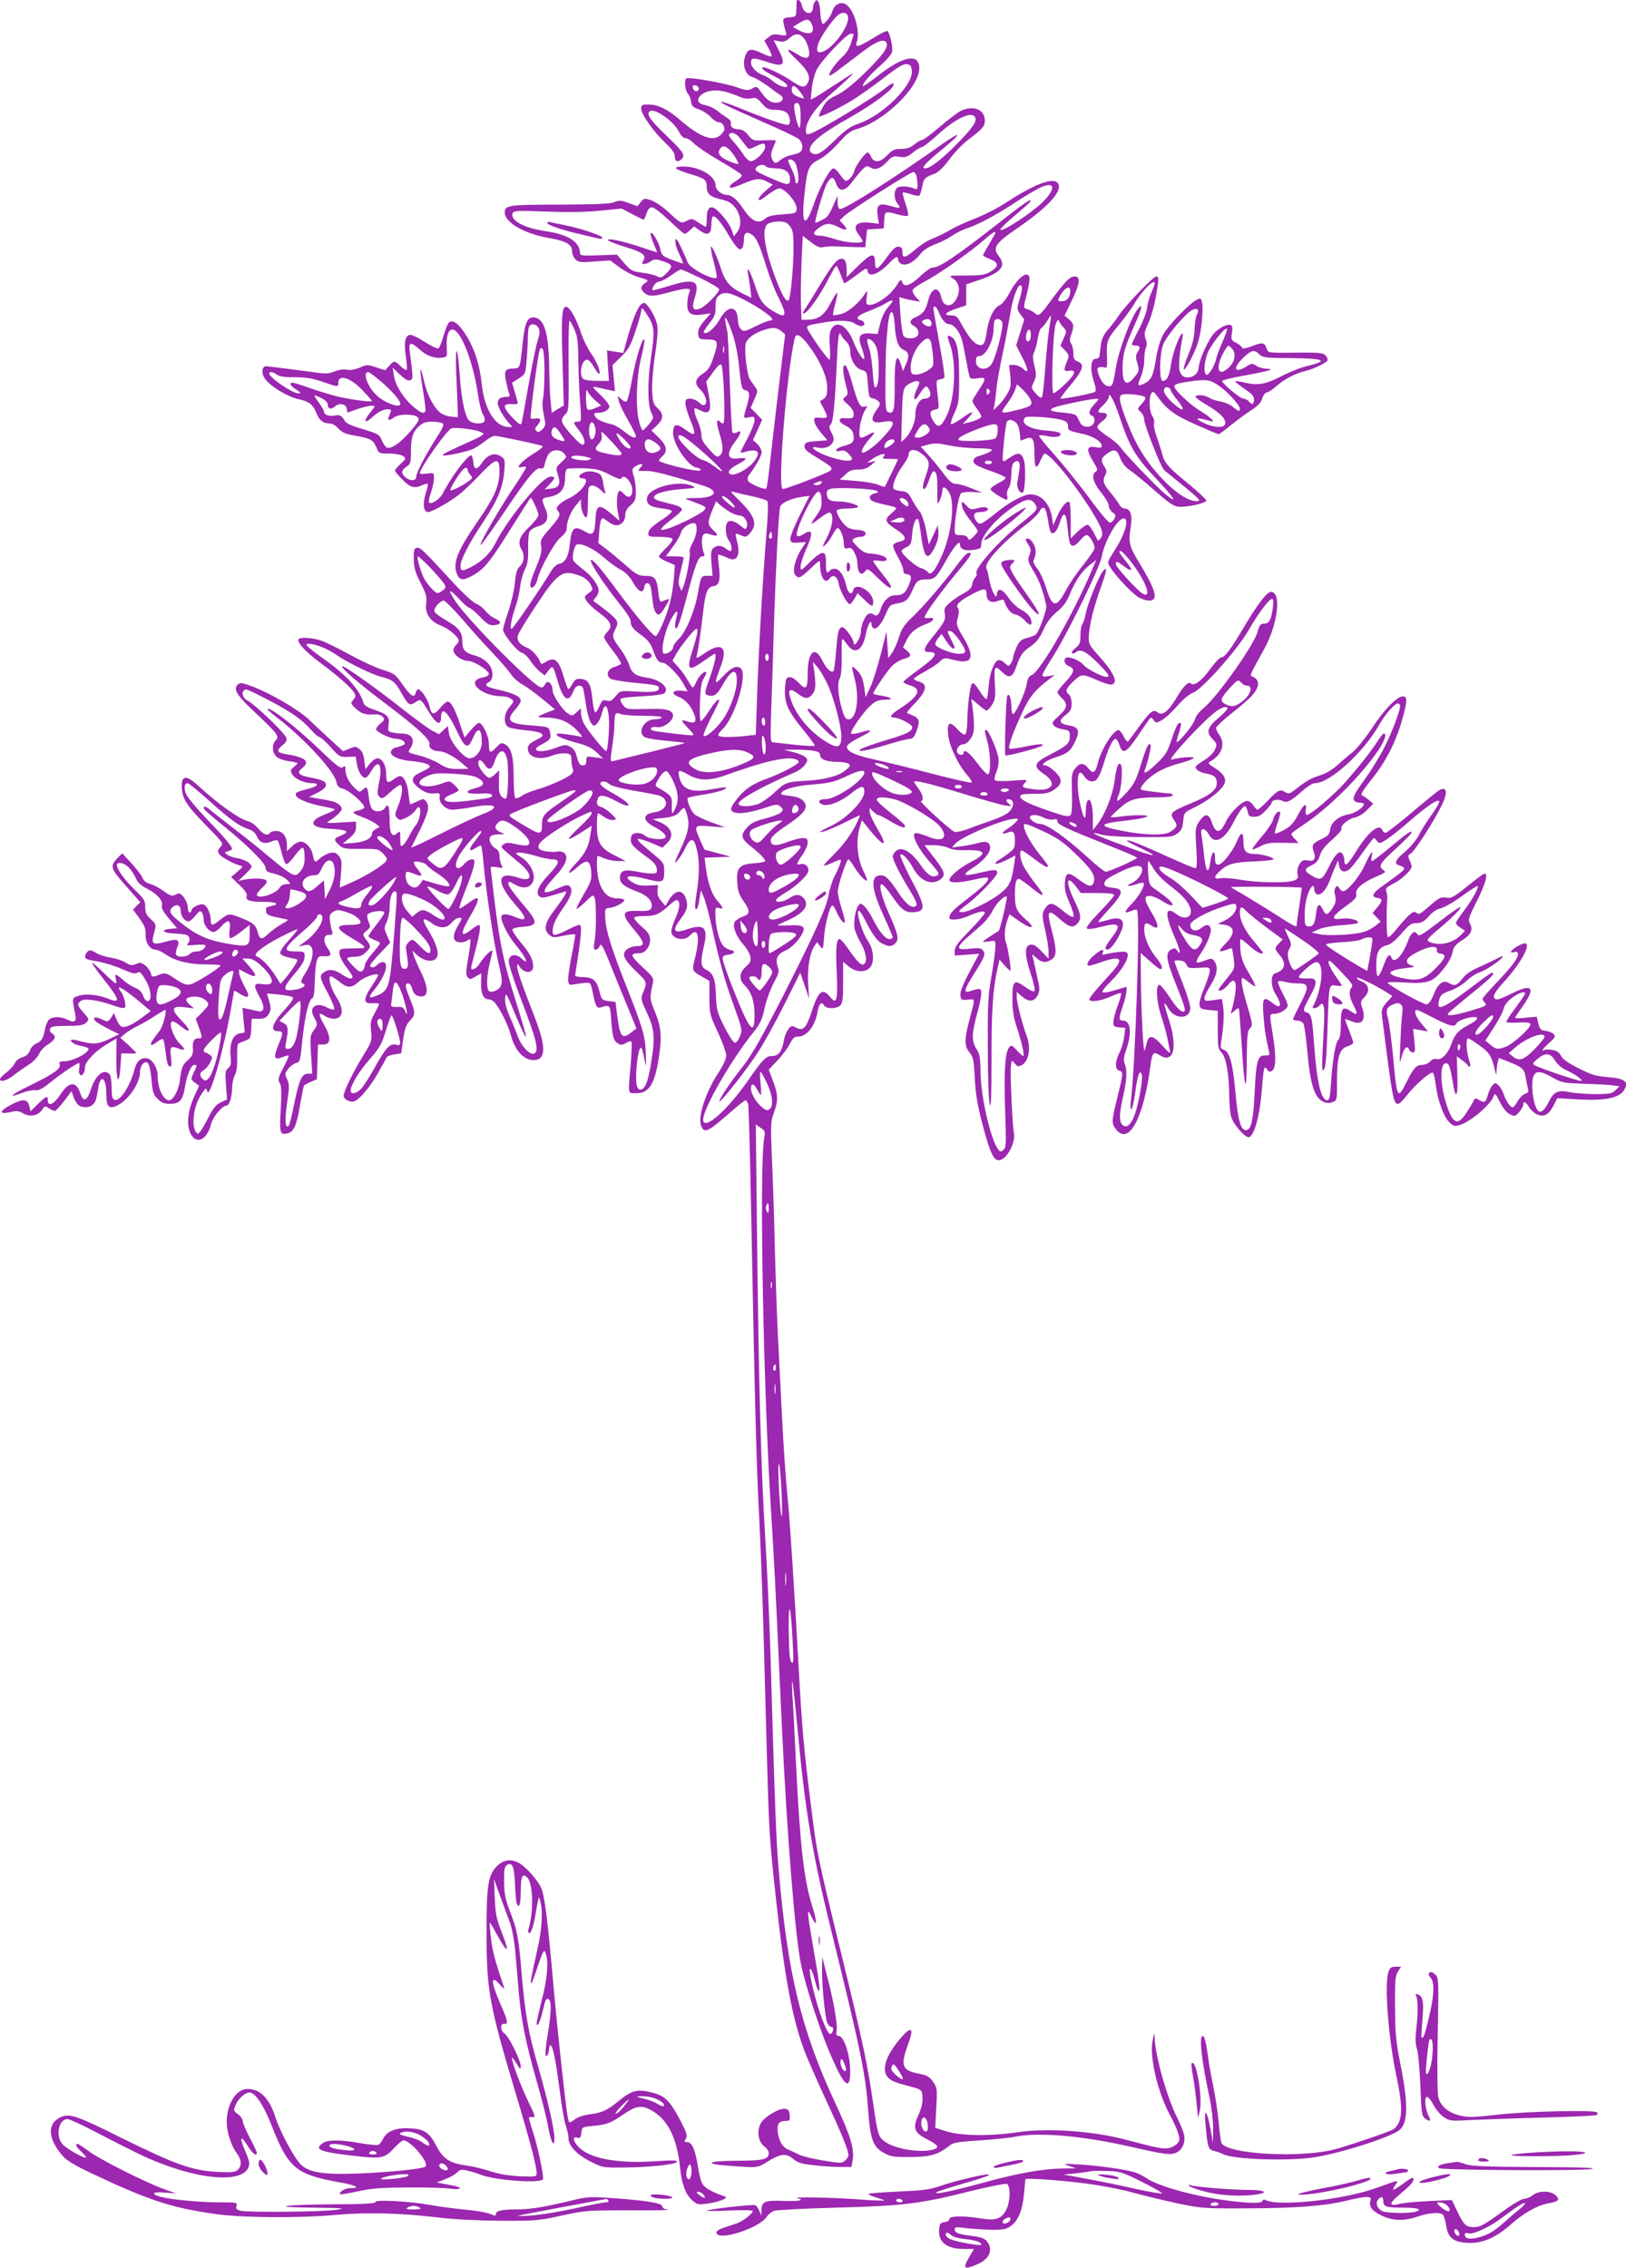 <?xml version="1.0" standalone="no"?>
<!DOCTYPE svg PUBLIC "-//W3C//DTD SVG 20010904//EN"
 "http://www.w3.org/TR/2001/REC-SVG-20010904/DTD/svg10.dtd">
<svg version="1.0" xmlns="http://www.w3.org/2000/svg"
 width="918pt" height="1280pt" viewBox="0 0 918 1280"
 preserveAspectRatio="xMidYMid meet">
<g transform="translate(0,1280) scale(0.1,-0.1)"
fill="#9c27b0" stroke="none">
<path d="M4498 12793 c0 -5 -2 -26 -2 -48 -1 -39 -2 -40 -40 -43 -41 -4 -41
-4 -20 -81 7 -23 6 -24 -33 -18 -32 6 -46 3 -64 -13 l-24 -19 23 -41 c13 -23
21 -44 18 -48 -4 -3 -27 4 -51 16 -59 29 -79 28 -93 -3 -25 -54 -7 -119 36
-130 15 -4 52 -25 83 -48 31 -23 64 -47 74 -53 28 -16 12 -44 -25 -44 -31 0
-55 19 -91 71 -15 22 -18 23 -43 9 -24 -12 -33 -11 -85 7 -66 24 -277 61 -287
50 -12 -12 -6 -68 10 -86 8 -9 16 -29 18 -45 2 -24 10 -32 43 -43 22 -7 52
-27 67 -43 15 -17 36 -30 46 -30 18 0 32 -18 32 -41 0 -5 -9 -18 -20 -29 -43
-43 -117 -16 -239 90 -65 55 -117 80 -172 80 -34 0 -39 -3 -39 -23 0 -32 70
-131 136 -193 39 -37 54 -58 54 -78 0 -28 18 -34 38 -14 22 22 12 39 -83 130
-94 90 -116 121 -98 139 24 24 138 -55 167 -116 11 -22 24 -35 37 -35 10 0 32
-13 47 -30 15 -16 81 -60 146 -98 66 -38 122 -74 124 -80 2 -7 -13 -21 -32
-33 -35 -20 -47 -39 -26 -39 6 0 37 11 70 25 70 29 90 31 132 9 l31 -16 -44
-38 c-47 -40 -48 -69 -1 -32 15 12 40 29 55 38 26 14 31 14 52 0 38 -25 77
-82 73 -108 -3 -21 -9 -23 -79 -28 -54 -3 -83 -10 -96 -22 -39 -35 -78 -19
-124 50 -38 56 -67 81 -94 82 -31 0 -65 28 -65 54 0 52 -90 105 -178 106 -70
0 -59 -14 31 -41 89 -27 97 -33 97 -75 0 -38 22 -57 80 -69 19 -4 44 -13 54
-21 54 -37 73 -121 37 -165 l-18 -23 -12 36 c-15 45 -87 128 -111 128 -22 0
-30 -19 -30 -71 0 -21 -2 -39 -6 -39 -3 0 -21 11 -41 24 -34 23 -38 24 -65 10
-34 -17 -32 -18 -113 57 -28 25 -68 52 -90 59 -36 12 -40 11 -57 -10 l-19 -24
-50 18 c-42 16 -53 16 -81 5 -24 -10 -106 -13 -309 -14 -290 0 -309 -3 -309
-45 0 -56 110 -119 247 -143 99 -17 133 -36 133 -76 0 -15 9 -36 20 -46 17
-16 31 -17 107 -11 l88 6 53 -39 c29 -22 78 -47 110 -56 56 -17 56 -18 35 -32
-28 -19 -29 -34 -5 -56 24 -22 52 -21 140 3 39 11 83 20 97 20 22 0 24 -2 15
-26 -6 -14 -10 -43 -10 -64 0 -50 24 -65 88 -55 l45 7 -37 -43 c-28 -33 -36
-51 -34 -74 3 -29 5 -30 53 -31 61 -1 64 -11 32 -104 -18 -53 -29 -70 -59 -89
-45 -29 -49 -57 -14 -90 28 -27 42 -69 27 -84 -8 -8 -18 -4 -34 11 -13 12 -35
22 -50 22 -23 0 -27 -4 -27 -27 0 -16 12 -55 25 -88 39 -94 34 -104 -31 -56
-45 34 -64 27 -64 -23 0 -65 91 -196 137 -196 6 0 15 -5 18 -10 4 -7 -8 -8
-37 -4 -65 9 -198 45 -198 54 0 4 9 15 20 25 31 28 25 60 -21 105 l-41 40 31
29 c38 36 39 64 4 97 -24 23 -28 34 -31 97 -2 40 5 133 17 209 15 105 17 145
9 174 -13 49 -55 114 -72 114 -27 0 -58 -69 -101 -224 l-16 -58 -46 7 -46 7 5
-86 6 -86 -67 0 c-39 0 -72 5 -79 12 -25 25 -8 108 23 108 8 0 25 -18 37 -40
13 -22 26 -40 29 -40 16 0 -11 70 -44 115 -19 28 -45 79 -56 115 -27 81 -62
144 -83 148 -26 5 -30 -54 -22 -314 l7 -243 -34 -20 -34 -21 -6 63 c-4 34 -7
114 -8 177 -2 205 -26 291 -84 298 -40 5 -54 -29 -67 -151 -13 -131 -15 -137
-49 -137 -49 0 -57 -13 -44 -72 6 -29 14 -61 18 -70 5 -14 2 -18 -13 -18 -35
0 -52 -11 -52 -34 0 -23 31 -78 63 -113 l20 -23 -22 0 c-74 0 -136 98 -151
241 -13 120 -45 214 -101 296 -35 51 -64 69 -84 53 -7 -6 -21 -40 -31 -76 -10
-36 -23 -68 -30 -71 -6 -2 -40 14 -74 36 -35 23 -72 41 -82 41 -30 0 -39 -42
-27 -121 6 -39 8 -73 5 -77 -4 -3 -19 7 -34 21 -34 33 -38 33 -65 2 l-22 -25
-52 17 c-49 16 -54 16 -92 -2 -26 -11 -51 -15 -71 -12 -18 4 -46 0 -70 -9 -34
-14 -52 -15 -118 -5 -72 10 -222 29 -267 34 -28 3 -32 -42 -6 -75 33 -42 125
-97 183 -110 63 -14 85 -30 105 -81 17 -41 38 -57 75 -57 13 0 34 -12 49 -29
20 -22 39 -31 94 -40 87 -15 102 -24 120 -66 14 -34 15 -35 73 -35 34 0 66 -6
77 -14 19 -13 18 -15 -13 -44 -18 -16 -32 -34 -32 -38 0 -5 19 -28 42 -51 44
-45 68 -52 113 -31 14 6 27 9 30 7 2 -3 -3 -28 -12 -56 -18 -56 -12 -103 14
-103 21 0 116 53 173 97 25 19 79 71 121 115 91 96 109 98 109 16 -1 -81 -27
-142 -124 -282 -117 -170 -143 -238 -114 -301 14 -32 38 -32 94 1 61 36 93 76
213 268 57 91 105 166 107 166 8 0 44 -80 44 -97 0 -9 -22 -38 -50 -65 -58
-56 -70 -88 -45 -130 19 -33 14 -73 -14 -99 -12 -12 -20 -39 -24 -87 -3 -39
-20 -111 -36 -160 -17 -49 -31 -97 -31 -105 0 -26 80 -125 106 -131 13 -4 35
-24 48 -45 14 -21 37 -48 53 -61 l28 -22 21 27 c25 32 26 31 53 -61 32 -108
62 -125 90 -51 13 34 48 37 55 5 3 -13 10 -54 15 -91 6 -38 17 -80 26 -94 16
-23 18 -24 35 -8 10 9 23 37 29 62 14 56 31 47 38 -21 6 -51 -5 -196 -15 -195
-11 1 -108 121 -126 156 -9 18 -16 44 -16 59 l0 27 -25 -23 c-23 -22 -25 -22
-50 -6 -30 20 -85 102 -85 127 0 43 -31 67 -44 34 -3 -8 -12 -15 -20 -15 -38
0 -410 374 -485 487 -46 68 -38 75 18 16 26 -29 53 -53 60 -53 6 0 34 -23 61
-51 42 -43 53 -50 82 -47 41 4 42 19 1 38 -17 8 -41 27 -53 43 -12 15 -36 34
-54 41 -17 7 -79 64 -136 127 -164 178 -178 191 -197 187 -15 -3 -18 -14 -17
-63 1 -48 8 -75 38 -134 32 -63 37 -80 32 -116 -9 -55 23 -103 81 -125 44 -16
103 -65 103 -86 0 -6 -7 -17 -15 -24 -8 -7 -15 -21 -15 -30 0 -26 47 -60 82
-60 33 0 118 -54 118 -74 0 -8 -16 -17 -36 -20 -99 -19 -8 -106 111 -106 17 0
40 -6 50 -14 18 -13 18 -15 -8 -46 -31 -36 -36 -90 -11 -111 10 -8 52 -16 95
-20 43 -3 85 -11 94 -19 15 -12 12 -16 -29 -37 -36 -18 -46 -29 -46 -48 0 -50
66 -69 139 -39 21 8 54 14 73 12 30 -3 33 -6 34 -39 1 -20 4 -42 8 -48 4 -7 2
-19 -6 -28 -17 -20 -122 -68 -196 -89 -32 -9 -69 -24 -85 -35 -15 -11 -32 -17
-37 -14 -6 3 -10 55 -10 116 0 119 -13 169 -50 189 -18 10 -25 7 -49 -19 -33
-36 -41 -32 -41 22 0 42 -36 117 -56 117 -7 0 -28 -19 -47 -42 l-34 -41 -27
79 c-28 85 -50 124 -69 124 -7 0 -26 -16 -43 -37 -35 -42 -50 -38 -60 13 -6
34 -47 94 -64 94 -4 0 -10 -9 -13 -21 -8 -31 -27 -19 -75 48 -39 57 -46 62
-110 82 -37 11 -121 50 -187 86 -66 36 -139 72 -163 80 -44 15 -114 20 -125 9
-15 -16 35 -71 123 -136 101 -75 175 -141 192 -171 7 -14 5 -23 -8 -38 -16
-18 -15 -20 16 -49 31 -29 54 -36 111 -32 15 1 33 -5 40 -14 12 -14 9 -20 -15
-39 -16 -13 -25 -28 -22 -34 12 -19 84 -51 114 -51 16 0 35 -7 42 -15 10 -12
8 -16 -15 -25 -14 -5 -30 -10 -34 -10 -5 0 -14 -6 -20 -14 -21 -25 30 -54 107
-61 75 -7 116 -20 107 -35 -3 -5 -26 -18 -50 -29 -51 -23 -58 -46 -23 -78 36
-32 67 -45 101 -41 29 3 32 0 29 -21 -5 -33 34 -71 72 -71 17 0 69 7 115 15
132 24 163 1 56 -40 -33 -12 -138 -61 -234 -109 -95 -48 -171 -84 -169 -79 2
4 23 46 46 93 50 102 59 138 39 165 -15 19 -16 19 -51 2 -20 -9 -38 -17 -40
-17 -2 0 -6 28 -10 62 -6 57 -26 98 -49 98 -5 0 -21 -9 -37 -20 -33 -24 -40
-18 -40 34 0 47 -22 86 -50 86 -10 0 -29 -14 -43 -31 l-24 -31 -6 48 c-3 33
-12 54 -27 66 -20 16 -25 16 -57 3 l-36 -15 -71 65 c-39 36 -94 87 -122 114
-59 56 -217 148 -318 186 -61 23 -71 24 -84 11 -27 -26 -4 -62 98 -157 55 -51
107 -103 116 -117 14 -22 14 -25 0 -41 -22 -24 -20 -67 4 -91 11 -11 40 -22
70 -26 27 -4 50 -9 50 -11 0 -3 -10 -13 -21 -22 -19 -15 -20 -20 -10 -40 15
-27 68 -51 111 -51 44 0 37 -17 -12 -30 -74 -19 -78 -21 -78 -36 0 -20 70 -50
152 -65 38 -7 68 -15 68 -18 0 -3 -23 -15 -52 -26 -103 -40 -89 -78 30 -83 92
-5 110 -16 59 -37 -44 -18 -45 -24 -13 -54 22 -21 33 -23 123 -22 96 1 100 0
126 -27 22 -23 25 -31 15 -44 -22 -26 -105 -78 -184 -114 l-76 -34 7 78 c6 68
4 81 -12 101 -16 19 -25 22 -50 17 -17 -4 -43 -18 -57 -31 -28 -26 -31 -25
-40 21 -9 40 -40 74 -68 74 -12 0 -35 -12 -50 -27 l-28 -27 0 35 c0 47 -24 79
-60 79 -16 0 -32 -4 -35 -10 -12 -20 -40 -10 -67 24 -15 18 -40 37 -55 40 -53
14 -168 95 -281 199 -69 64 -98 63 -96 -4 3 -67 25 -102 137 -217 99 -101 100
-102 81 -123 -14 -15 -16 -24 -8 -37 11 -18 76 -55 116 -66 23 -6 22 -7 -12
-36 l-35 -30 47 -45 c31 -30 45 -51 41 -61 -9 -25 16 -34 95 -34 74 0 96 -13
41 -24 -25 -5 -30 -10 -27 -28 3 -23 11 -26 107 -45 23 -4 21 -6 -20 -29 -24
-14 -58 -39 -76 -56 -35 -34 -48 -31 -58 11 -8 37 -28 55 -93 80 -68 27 -72
27 -117 -9 -45 -36 -55 -37 -55 -6 0 39 -21 85 -41 91 -21 7 -69 -18 -69 -35
0 -6 -4 -10 -10 -10 -5 0 -10 13 -10 29 0 32 -36 85 -54 78 -6 -3 -18 -8 -27
-11 -9 -4 -30 5 -54 24 -21 16 -54 34 -74 40 -25 6 -40 18 -48 38 -7 15 -35
52 -63 82 l-50 54 -24 -24 c-47 -49 -44 -60 45 -160 l81 -92 -21 -21 -20 -21
36 -49 c29 -40 36 -57 35 -91 -2 -46 24 -86 57 -86 10 0 36 -12 57 -27 56 -38
136 -57 231 -56 46 0 80 -3 78 -7 -12 -19 -143 -100 -170 -106 -24 -4 -42 2
-85 31 -50 34 -58 36 -85 26 -46 -18 -48 -18 -54 8 -4 13 -18 33 -32 43 -21
16 -29 17 -51 7 -22 -10 -32 -8 -60 9 -18 11 -55 23 -83 27 -27 4 -65 16 -83
27 -26 16 -35 18 -47 8 -8 -7 -15 -20 -15 -29 0 -13 16 -19 68 -27 37 -6 100
-25 140 -43 55 -24 77 -30 87 -21 10 8 17 4 32 -17 28 -42 43 -80 43 -113 0
-40 -28 -40 -42 0 -7 21 -22 36 -45 45 -20 8 -51 28 -69 45 -42 36 -48 37 -40
5 4 -14 3 -25 -1 -25 -4 0 -36 28 -70 62 -35 34 -63 58 -63 53 0 -6 32 -50 70
-98 88 -111 92 -133 19 -103 -54 22 -126 29 -165 16 -39 -13 -38 -10 -19 -106
9 -40 -6 -49 -44 -29 -38 19 -85 19 -105 0 -8 -9 -18 -32 -22 -53 -9 -52 -21
-71 -50 -82 -14 -6 -30 -23 -35 -39 -7 -19 -20 -31 -42 -38 -19 -5 -37 -19
-44 -35 -7 -14 -29 -38 -48 -52 -19 -15 -35 -31 -35 -37 0 -19 38 -8 76 21 21
17 60 44 85 60 27 17 52 44 59 61 7 17 30 42 52 55 41 26 48 47 21 62 -10 6
-14 16 -10 26 5 13 23 16 96 16 68 0 93 4 105 16 21 20 21 21 -14 61 -34 38
-36 46 -15 63 19 16 91 7 171 -20 82 -29 88 -27 79 18 -4 20 -14 45 -22 55 -9
9 -13 20 -10 23 6 6 70 -40 145 -105 l33 -28 -49 -36 c-56 -42 -96 -59 -116
-51 -8 3 -21 21 -28 41 l-15 35 -16 -26 c-17 -25 -18 -25 -52 -9 -38 18 -58
11 -34 -12 8 -7 41 -27 73 -43 l59 -29 -56 -27 c-63 -30 -90 -32 -165 -12 -50
14 -66 9 -39 -11 6 -6 29 -13 50 -17 20 -4 37 -11 37 -15 0 -25 -89 -71 -139
-71 -24 0 -28 -3 -24 -20 6 -23 -36 -52 -175 -120 -100 -48 -124 -72 -40 -39
29 11 64 18 77 16 19 -4 41 8 90 48 65 52 145 105 157 105 4 0 4 -13 1 -30 -7
-32 10 -51 24 -29 5 8 9 24 9 37 0 30 61 93 127 131 l51 30 -1 -112 c-2 -130
15 -164 23 -47 l5 75 43 -1 c23 0 42 1 42 2 0 2 -20 22 -45 46 l-46 41 28 24
c15 12 48 32 73 44 25 12 68 37 96 56 28 18 53 33 56 33 13 0 -12 -94 -31
-118 -40 -51 -54 -73 -48 -78 3 -4 18 3 33 15 14 11 30 19 34 16 4 -2 10 -32
14 -65 8 -71 14 -90 28 -90 7 0 8 20 3 55 -7 60 -2 65 49 45 33 -12 33 0 1 30
-32 30 -62 107 -47 122 7 7 22 1 51 -23 59 -47 63 -27 7 30 -64 65 -59 86 17
76 l52 -6 -23 20 c-30 26 -28 37 8 45 34 6 70 -5 90 -28 11 -15 8 -22 -26 -57
l-39 -39 18 -49 c21 -61 21 -61 -2 -61 -26 0 -35 -17 -32 -60 2 -29 -4 -41
-28 -63 -31 -27 -36 -39 -46 -117 -6 -52 -38 -110 -59 -110 -34 0 -66 66 -66
138 0 43 -28 91 -56 98 -35 9 -62 -13 -74 -59 -24 -96 -83 -186 -114 -174 -12
5 -16 20 -16 70 0 36 -5 68 -12 75 -33 33 -79 -6 -106 -89 -20 -62 -42 -71
-58 -21 -23 72 -64 70 -113 -5 -35 -55 -71 -72 -71 -33 0 29 -9 25 -56 -21
l-42 -41 -7 31 c-9 40 -39 41 -106 4 -64 -34 -66 -54 -3 -40 38 9 50 8 75 -7
38 -22 84 -13 106 20 15 23 17 24 39 9 13 -8 28 -15 33 -15 6 0 29 25 53 56
l42 56 9 -28 c5 -16 16 -37 25 -46 19 -22 65 -23 86 -2 16 15 20 27 31 96 12
78 45 55 45 -32 0 -67 10 -85 42 -77 66 17 147 124 148 194 0 17 7 39 16 48
27 27 41 1 49 -87 6 -71 11 -86 35 -110 21 -21 38 -28 67 -28 58 0 75 19 88
100 10 63 35 120 51 120 18 0 18 -2 -3 -45 -17 -36 -17 -37 7 -55 l24 -18 -28
-61 c-35 -78 -44 -154 -23 -202 30 -72 95 -47 118 45 10 42 63 106 88 106 15
0 31 50 31 96 0 25 7 58 15 75 11 19 15 53 14 99 -1 39 1 74 5 78 4 4 22 12
39 18 30 10 32 14 35 67 l3 57 39 0 c31 0 43 5 56 25 16 24 15 38 -2 94 l-7
24 68 -6 c38 -4 73 -11 78 -16 6 -6 -9 -29 -40 -63 -76 -81 -92 -128 -44 -128
30 0 31 -10 4 -74 -31 -75 -26 -92 22 -72 19 8 35 11 35 7 0 -5 -14 -36 -32
-70 -28 -54 -30 -65 -19 -83 10 -16 11 -51 6 -148 -8 -137 -5 -147 40 -136 34
9 50 45 69 160 10 55 19 103 22 108 3 5 21 15 39 22 l34 15 3 98 3 98 30 0
c44 0 45 40 5 111 -35 62 -33 75 4 50 30 -19 67 -21 84 -4 20 20 14 59 -18
109 -32 48 -51 119 -33 119 6 0 27 -13 48 -30 47 -38 69 -38 111 0 30 26 98
50 109 38 2 -2 -14 -31 -36 -63 -50 -75 -49 -101 4 -97 20 2 37 -1 37 -5 0 -4
-12 -28 -25 -52 -22 -38 -25 -52 -20 -100 6 -54 5 -58 -46 -141 -56 -92 -109
-200 -109 -224 0 -20 36 -39 58 -32 32 10 90 79 136 160 25 44 47 84 49 89 1
5 21 12 42 16 l40 6 11 78 c9 61 16 83 37 105 33 35 33 47 2 124 -29 71 -31
88 -10 88 8 0 18 -14 23 -32 5 -22 16 -34 33 -39 58 -15 64 35 15 136 -19 38
-37 81 -41 95 l-7 25 23 -22 c33 -30 70 -42 97 -32 39 15 28 74 -33 174 -38
61 -29 73 25 33 41 -30 84 -28 110 5 12 15 31 27 42 27 19 0 19 -2 -7 -45 -33
-57 -30 -89 8 -93 16 -2 35 2 43 9 8 6 17 10 20 7 2 -3 -3 -48 -12 -101 -14
-79 -15 -99 -4 -112 12 -14 16 -14 45 4 l32 18 -1 -57 c-1 -60 14 -90 44 -90
9 0 24 -8 32 -17 31 -35 77 -129 92 -185 23 -87 72 -141 129 -141 68 0 71 71
11 228 -77 198 -104 277 -104 298 1 20 2 20 11 5 25 -43 79 -45 79 -3 0 39
-17 73 -70 136 -28 34 -49 66 -47 73 2 6 21 12 43 14 107 7 108 21 9 137 -41
48 -75 96 -75 106 0 17 2 17 35 -2 46 -27 86 -22 103 13 19 40 -12 106 -64
139 -36 22 -37 24 -16 27 13 2 54 -6 92 -17 37 -12 82 -21 99 -21 45 0 40 -22
-18 -83 -60 -63 -78 -104 -58 -124 12 -12 23 -12 73 3 32 9 65 19 73 22 19 7
0 -27 -61 -107 -53 -70 -60 -107 -28 -136 19 -17 26 -18 81 -6 34 7 63 10 66
8 2 -3 -7 -58 -20 -122 -13 -65 -22 -128 -19 -142 4 -22 8 -24 36 -18 17 3 45
7 61 8 29 2 30 0 41 -53 17 -82 23 -93 48 -85 50 15 51 15 57 -75 7 -97 14
-116 41 -131 14 -8 25 -6 43 5 14 9 26 12 30 6 3 -5 1 -62 -4 -127 -16 -175
-18 -163 32 -163 71 0 103 51 126 198 19 121 14 175 -20 258 -31 75 -32 82
-13 167 6 26 0 35 -61 91 -68 64 -71 76 -14 76 30 0 59 36 59 74 0 28 -8 42
-45 74 -25 22 -45 45 -45 51 0 7 21 11 56 11 62 0 83 8 137 56 20 19 41 34 46
34 23 0 21 -43 -3 -96 -14 -31 -26 -67 -26 -80 0 -43 72 -60 105 -24 46 51 59
-5 29 -126 -19 -73 -18 -74 43 -108 l38 -22 0 -94 c1 -92 2 -98 48 -196 26
-56 47 -115 47 -131 0 -19 -17 -56 -45 -99 -72 -109 -118 -253 -96 -300 19
-42 37 -33 164 78 42 37 81 68 86 68 5 0 11 -10 15 -22 3 -13 10 -268 16 -568
20 -1049 30 -1467 45 -1740 8 -151 19 -444 25 -650 5 -206 15 -535 20 -730 12
-431 14 -455 51 -799 48 -436 91 -666 157 -847 16 -43 72 -171 124 -284 92
-197 128 -286 128 -314 0 -7 -8 -21 -19 -30 -17 -16 -25 -16 -122 0 -57 9
-120 24 -139 34 -19 10 -48 23 -63 29 -32 13 -57 63 -57 115 0 35 12 46 51 46
17 0 20 6 17 33 -2 24 -8 33 -25 35 -33 5 -116 -44 -137 -80 -25 -42 -16 -106
18 -131 14 -10 26 -27 26 -37 0 -37 -26 -44 -169 -45 -173 0 -209 -17 -61 -28
170 -13 165 -13 222 22 73 46 106 50 145 17 26 -22 48 -29 115 -36 46 -6 113
-10 149 -10 l66 0 7 39 c10 64 -12 136 -95 314 -196 420 -273 736 -323 1327
-14 164 -21 337 -46 1210 -6 190 -19 489 -30 665 -24 393 -37 887 -46 1704
l-7 624 27 -18 c25 -16 27 -22 21 -54 -30 -151 -5 -1466 41 -2156 8 -121 21
-364 29 -540 8 -176 22 -466 30 -645 28 -591 73 -1154 106 -1320 24 -122 112
-392 176 -535 70 -161 103 -186 103 -77 0 95 -35 202 -67 202 -11 0 -14 7 -10
28 7 34 -16 165 -53 307 l-28 110 -1 -71 c-1 -87 16 -266 29 -299 5 -14 16
-25 24 -25 9 0 12 -7 9 -20 -3 -11 -10 -20 -15 -20 -24 0 -89 190 -114 334
-10 59 10 36 26 -29 7 -31 17 -58 22 -61 10 -7 3 56 -33 258 -34 198 -35 218
-7 159 31 -64 33 -35 5 56 -48 150 -70 345 -92 790 -8 170 -17 349 -21 398 -3
50 -4 88 -1 85 3 -3 15 -111 27 -240 46 -499 84 -728 206 -1220 152 -616 181
-758 195 -955 12 -171 28 -213 91 -247 37 -20 57 -23 148 -22 111 0 159 14
220 64 22 18 48 22 175 30 83 6 173 15 200 21 128 26 373 5 639 -55 202 -46
232 -50 266 -36 35 15 54 58 45 102 -4 18 -22 62 -40 98 -57 113 -123 348
-126 447 -2 35 -2 34 -12 -16 -18 -94 31 -298 103 -427 15 -28 34 -69 41 -92
11 -37 10 -44 -5 -61 -10 -10 -32 -22 -50 -25 -30 -6 -59 0 -241 48 -185 49
-442 67 -608 42 -154 -23 -318 -21 -401 4 l-66 21 6 112 c6 107 5 114 -18 147
-20 30 -33 37 -83 47 -93 18 -102 45 -59 163 35 93 22 109 -36 43 -61 -70 -92
-128 -94 -175 -1 -50 23 -72 103 -93 112 -30 106 -26 109 -73 2 -30 -5 -60
-23 -99 -34 -75 -25 -100 53 -139 60 -31 68 -45 30 -56 -71 -20 -213 3 -270
43 -39 28 -43 41 -68 215 -31 216 -59 351 -171 809 -145 593 -146 594 -183
895 -37 293 -49 430 -66 740 -24 442 -52 873 -66 1005 -8 77 -21 271 -29 430
-8 160 -19 373 -24 475 -5 102 -12 307 -16 455 -3 149 -10 374 -16 501 -9 207
-8 235 7 275 28 74 28 108 0 183 l-26 69 49 52 c27 28 58 70 70 93 17 34 27
42 49 42 47 0 94 60 107 137 8 48 23 64 37 39 12 -21 71 -21 92 0 13 12 16 39
16 131 l0 115 31 -26 c42 -36 102 -36 125 -1 22 33 14 102 -15 143 -34 48 -71
172 -52 172 5 0 20 -22 33 -49 43 -84 69 -121 98 -136 37 -19 55 -19 75 2 22
21 15 52 -35 164 -42 93 -61 169 -42 169 6 0 29 -26 51 -57 60 -89 81 -105
132 -101 67 5 65 31 -18 187 -37 72 -64 133 -60 137 11 11 45 -25 73 -76 39
-72 102 -99 152 -64 33 23 27 45 -34 123 l-55 71 53 0 c29 0 66 -7 82 -15 19
-10 53 -15 103 -13 110 2 118 -19 26 -66 -61 -30 -123 -82 -123 -102 0 -19 53
-18 141 2 39 9 72 14 75 11 13 -12 -18 -45 -106 -113 -90 -69 -110 -89 -110
-115 0 -15 56 -10 102 9 64 28 98 35 98 20 0 -6 -38 -51 -85 -99 -65 -66 -85
-93 -85 -114 l0 -28 69 5 69 5 -55 -103 c-37 -70 -53 -112 -51 -131 3 -26 6
-28 42 -25 44 4 43 14 7 -122 -27 -103 -27 -141 3 -176 20 -25 24 -41 29 -142
4 -84 14 -148 41 -253 42 -161 63 -209 91 -213 43 -6 102 97 89 156 -8 36 -22
339 -17 374 5 37 5 37 22 16 15 -18 21 -19 40 -9 41 23 53 99 26 168 -23 61
-55 185 -55 216 l0 29 31 -27 c39 -32 69 -29 88 9 12 26 12 39 -4 105 -9 42
-19 87 -22 101 l-6 25 25 -22 c29 -27 55 -29 86 -7 28 19 28 54 2 154 -33 125
-26 135 47 70 51 -44 72 -49 96 -22 24 27 21 49 -18 131 -51 106 -45 149 11
76 l26 -35 94 0 c66 0 94 -4 94 -12 0 -6 -37 -49 -82 -95 -49 -51 -78 -87 -72
-93 6 -6 37 -2 79 9 107 27 119 14 60 -63 -39 -51 -44 -69 -18 -64 24 4 83
105 83 140 0 36 -29 44 -92 24 -27 -8 -48 -12 -48 -9 0 3 29 37 65 76 79 87
82 110 15 117 -37 4 -45 9 -45 25 0 15 19 30 76 58 88 44 131 51 137 24 5 -26
-25 -66 -61 -82 -38 -17 -13 -20 32 -4 18 6 34 9 37 6 11 -11 -26 -77 -66
-117 -45 -45 -46 -61 -4 -41 15 6 29 9 33 5 19 -19 -9 -883 -35 -1081 -3 -24
-1 -43 4 -43 4 0 14 42 21 94 14 101 25 133 37 103 7 -19 -10 -126 -32 -204
-19 -65 -43 -97 -67 -88 -29 12 -31 54 -9 155 24 105 27 155 12 196 -8 21 -6
40 10 85 31 92 23 159 -20 159 -25 0 -25 12 0 85 17 49 26 105 18 105 -2 0
-31 -9 -65 -19 -38 -12 -65 -15 -69 -10 -3 6 19 34 49 62 58 57 102 129 93
154 -5 12 -17 14 -54 10 -26 -3 -57 -9 -70 -12 -18 -6 -21 -4 -16 9 9 24 -7
19 -49 -15 -35 -29 -49 -59 -27 -59 6 0 36 9 67 20 114 40 132 20 55 -63 -86
-94 -122 -137 -122 -147 0 -18 64 -10 119 15 30 14 57 23 60 20 3 -4 -5 -34
-18 -68 -13 -34 -24 -75 -25 -92 -1 -27 2 -30 33 -33 l34 -3 -6 -49 c-3 -27
-15 -67 -26 -89 -27 -53 -28 -97 -1 -104 23 -6 22 -13 -16 -169 -29 -118 -29
-128 -3 -162 72 -92 155 62 194 359 9 73 17 83 50 61 84 -55 107 47 48 218
-12 38 -21 71 -19 73 2 2 13 -12 24 -31 36 -61 122 -58 122 5 0 17 -20 82 -45
145 -25 62 -45 116 -45 119 0 8 43 6 56 -3 6 -4 13 -14 16 -23 5 -12 18 -15
67 -11 57 4 61 3 61 -17 0 -12 -14 -54 -30 -94 -17 -39 -30 -83 -28 -97 3 -22
8 -26 53 -30 l50 -5 0 -107 c0 -96 2 -108 23 -130 25 -28 41 -122 42 -248 0
-41 5 -92 11 -113 11 -42 81 -121 101 -115 29 10 59 118 70 247 13 154 14 160
32 135 12 -15 16 -16 30 -5 20 17 21 85 1 206 -19 115 -19 113 10 113 31 0 75
28 75 47 0 9 -13 41 -30 71 -16 31 -27 60 -25 64 3 5 20 4 38 -1 17 -5 51 -9
75 -9 62 0 64 -18 14 -114 -23 -45 -42 -84 -42 -88 0 -5 11 -8 25 -8 13 0 29
-8 34 -18 5 -10 15 -77 21 -148 17 -198 42 -274 96 -294 15 -6 33 -6 48 0 24
9 25 12 24 117 0 137 14 184 60 198 17 5 32 14 32 20 0 7 -11 38 -24 71 -13
32 -23 60 -22 62 2 1 18 -4 37 -12 60 -25 84 8 58 81 -9 27 -7 34 14 55 33 33
26 72 -14 88 -16 7 -29 16 -29 21 0 10 99 -38 163 -78 l38 -24 -32 -36 c-28
-33 -31 -41 -26 -82 58 -463 64 -491 90 -491 7 0 29 21 48 46 41 55 135 138
148 130 5 -3 12 -32 16 -63 11 -90 44 -183 75 -214 24 -25 32 -27 59 -19 58
16 174 112 192 160 10 23 11 22 37 -30 18 -35 38 -60 57 -69 27 -13 30 -12 52
13 13 15 23 34 23 42 0 23 14 16 33 -15 9 -15 30 -34 46 -41 39 -16 65 -1 92
51 l21 41 123 -7 c140 -8 222 8 250 47 35 51 13 71 -85 79 -69 5 -93 12 -168
50 -59 30 -91 52 -99 70 -9 19 -24 29 -48 33 -20 4 -40 4 -45 1 -24 -15 -7 11
27 40 32 28 36 35 25 48 -8 9 -28 17 -45 19 -28 3 -33 8 -42 42 l-9 38 -64 -6
c-50 -5 -62 -4 -56 6 5 7 25 37 46 67 68 97 46 121 -61 67 -39 -20 -78 -36
-86 -36 -36 0 -26 32 31 93 109 118 171 240 112 221 -26 -8 -67 -36 -68 -46 0
-3 9 -4 20 -1 14 4 20 0 20 -12 0 -24 -33 -68 -122 -162 -43 -45 -78 -85 -78
-90 0 -5 5 -14 12 -21 16 -16 12 -19 -82 -47 -88 -26 -135 -32 -125 -15 4 6
62 55 131 111 111 89 140 119 117 119 -5 0 -44 -27 -88 -61 -193 -147 -231
-163 -209 -89 8 26 18 34 62 49 30 11 69 34 90 54 21 20 53 42 72 48 39 14
109 59 130 84 11 13 1 11 -35 -8 -28 -14 -75 -37 -106 -50 -35 -15 -67 -38
-84 -61 -29 -38 -44 -43 -74 -24 -33 20 -63 -2 -86 -63 -15 -37 -27 -55 -41
-57 -17 -2 -191 93 -219 120 -6 6 27 7 96 3 126 -8 158 2 213 70 36 44 51 71
60 115 3 16 22 36 50 53 51 32 64 59 45 94 -12 22 -8 34 39 128 48 95 65 155
43 155 -5 0 -48 -32 -96 -71 -79 -63 -92 -70 -120 -65 -27 5 -39 0 -76 -31
-77 -67 -77 -67 -94 -53 -16 13 -41 -9 -116 -100 -20 -25 -40 -42 -44 -38 -7
7 -9 134 -3 213 1 17 -2 38 -6 47 -6 13 3 22 42 42 46 23 102 76 102 96 0 5
-5 21 -12 35 -10 23 -10 28 4 36 29 16 167 237 193 310 17 47 6 68 -27 51 -13
-7 -84 -65 -158 -128 -74 -62 -140 -114 -147 -114 -8 0 -16 7 -19 15 -17 42
-81 -11 -149 -122 -44 -72 -65 -89 -65 -51 0 12 -5 30 -10 38 -16 25 -42 1
-78 -73 -36 -74 -47 -79 -99 -47 -42 25 -41 36 2 57 27 13 38 27 47 56 8 27
29 54 70 89 31 28 55 55 52 60 -10 16 37 57 74 64 20 4 49 21 69 42 l36 36
-26 22 c-14 12 -32 24 -39 26 -8 3 11 34 55 89 79 97 136 208 172 333 31 110
32 136 5 136 -33 0 -109 -78 -176 -182 -35 -53 -82 -111 -104 -130 -23 -18
-63 -52 -88 -75 -29 -26 -67 -49 -97 -58 -52 -16 -79 -31 -140 -79 -31 -25
-40 -28 -56 -18 -31 20 -43 15 -98 -43 -29 -30 -57 -55 -61 -55 -4 0 -15 11
-24 25 -9 14 -25 25 -34 25 -30 0 -96 -65 -122 -119 -30 -66 -57 -67 -78 -3
-17 52 -38 54 -71 7 -23 -34 -24 -40 -17 -150 5 -88 4 -115 -5 -115 -7 0 -78
30 -158 66 -157 71 -222 97 -228 90 -3 -3 29 -20 71 -40 80 -37 97 -51 44 -35
-37 10 -39 11 -196 70 -112 42 -143 61 -61 38 27 -7 114 -13 221 -13 164 -1
178 0 205 20 22 17 29 31 33 70 5 49 5 49 67 79 69 34 135 84 160 121 22 34 6
65 -49 100 -39 25 -41 28 -23 38 66 38 85 102 46 153 -11 13 -17 31 -14 39 3
7 44 45 92 83 101 81 126 107 140 143 10 28 -1 50 -31 61 -13 5 -12 8 68 152
78 139 101 325 39 325 -22 0 -77 -72 -151 -197 -77 -130 -109 -173 -130 -173
-8 0 -37 -32 -65 -70 -47 -64 -88 -94 -106 -77 -13 14 -43 -16 -82 -83 -46
-76 -79 -102 -106 -80 -23 19 -40 7 -101 -77 -31 -43 -61 -82 -65 -87 -4 -5
-16 7 -25 28 -10 20 -23 36 -29 36 -29 0 -97 -107 -116 -183 -15 -60 -27 -67
-54 -34 -27 34 -48 34 -75 0 -20 -25 -21 -37 -18 -140 2 -79 -1 -116 -9 -124
-10 -10 -33 -6 -110 21 -122 41 -173 66 -173 85 0 12 16 15 79 15 65 0 84 4
112 23 48 32 49 60 4 103 -20 19 -43 34 -52 34 -34 0 -3 26 54 45 73 24 86 35
113 91 28 57 20 80 -30 89 -60 10 -67 27 -25 59 29 23 35 33 35 65 0 22 -6 44
-15 51 -23 19 -18 33 23 73 44 43 54 44 119 16 78 -34 101 -39 113 -24 16 20
-16 76 -87 154 -54 61 -58 68 -56 110 3 65 27 162 68 276 35 97 39 127 10 89
-24 -31 -86 -185 -96 -239 -5 -27 -14 -54 -19 -59 -6 -6 -10 -33 -10 -60 0
-43 -4 -54 -27 -72 -16 -12 -25 -26 -21 -30 4 -4 14 -1 23 6 25 20 57 4 123
-62 64 -65 72 -78 47 -78 -22 0 -109 45 -125 65 -18 22 -64 45 -90 45 -30 0
-26 -38 5 -50 36 -14 31 -34 -20 -89 -25 -26 -45 -52 -45 -58 0 -5 11 -20 25
-33 35 -33 31 -57 -17 -100 -37 -33 -41 -39 -29 -54 7 -9 31 -19 52 -22 36 -6
39 -9 39 -39 0 -40 -16 -54 -111 -103 -92 -47 -99 -67 -37 -109 81 -54 50
-102 -57 -87 -65 8 -70 12 -49 36 18 19 17 19 -73 12 -58 -4 -92 -3 -97 4 -3
5 1 27 10 48 10 23 14 53 11 75 -6 43 -56 159 -68 159 -12 0 -12 1 6 -67 19
-73 20 -183 2 -183 -7 0 -35 29 -61 65 -43 58 -76 82 -76 55 0 -16 -30 -12
-36 5 -8 20 13 45 37 45 11 0 28 15 40 33 17 27 20 43 16 112 -3 44 -9 89 -13
100 -5 14 5 9 34 -17 23 -21 47 -38 52 -38 6 0 20 15 31 33 17 27 20 44 16
112 -6 107 -2 114 39 74 41 -40 60 -34 81 27 22 65 36 85 81 116 33 23 51 46
72 92 19 43 42 74 77 103 37 31 56 57 73 100 30 75 70 133 114 166 l35 27 -16
-37 c-105 -255 -299 -594 -349 -613 -15 -6 -23 -20 -28 -52 -7 -46 -63 -168
-77 -168 -5 0 -9 19 -9 43 0 47 -15 83 -24 57 -7 -23 -16 -326 -10 -333 7 -6
195 43 208 55 15 12 -24 10 -104 -7 -40 -8 -76 -13 -81 -10 -10 7 19 91 75
210 41 87 69 120 151 183 l30 22 -38 -6 c-46 -8 -45 -4 31 116 81 129 261 496
272 558 18 101 105 241 133 213 18 -18 -8 -96 -59 -175 -44 -69 -44 -69 -26
-97 35 -56 132 -157 165 -173 44 -20 76 -21 84 0 9 25 -13 79 -80 189 -64 106
-68 121 -52 221 9 58 -5 94 -35 94 -11 0 -25 10 -31 23 -7 12 -29 43 -50 68
-41 49 -46 67 -28 100 8 16 7 26 -5 44 -23 35 -20 51 13 74 42 30 56 26 75
-23 11 -29 29 -52 54 -69 20 -13 75 -58 122 -99 111 -97 128 -108 166 -108 53
0 144 22 144 35 0 7 -42 46 -92 88 -119 96 -143 123 -156 172 -5 22 -20 66
-31 98 -12 32 -19 67 -16 78 4 10 -1 29 -9 41 -18 25 -21 105 -6 128 9 13 13
11 28 -9 59 -82 98 -111 220 -166 68 -30 127 -55 132 -55 4 0 35 22 67 49 32
26 83 64 114 84 41 26 58 44 65 68 5 19 17 33 27 35 10 1 36 19 58 39 40 35
104 69 157 81 49 12 120 46 126 60 3 7 -2 21 -11 29 -13 13 -38 16 -137 15
-183 -2 -186 -2 -193 18 -14 40 -22 42 -81 20 -40 -15 -57 -18 -60 -9 -2 6
-17 18 -34 27 -27 14 -29 18 -23 55 5 30 3 40 -8 45 -19 7 -65 -16 -94 -48
-30 -32 -82 -146 -85 -188 -3 -37 -27 -59 -64 -60 -24 0 -39 14 -46 45 -5 21
4 116 17 174 11 52 -10 30 -35 -37 -12 -31 -26 -83 -30 -115 -9 -61 -23 -87
-46 -87 -20 0 -19 143 2 203 15 46 124 176 165 198 28 14 42 2 27 -24 -6 -12
-13 -51 -14 -87 -2 -46 -12 -86 -34 -138 -17 -41 -29 -79 -27 -85 5 -17 63 91
81 153 20 65 31 187 22 224 -6 25 -8 26 -32 13 -42 -22 -160 -145 -188 -196
-15 -28 -31 -82 -39 -132 -16 -98 -27 -124 -66 -143 -38 -20 -43 -12 -20 37
10 24 19 65 19 95 0 29 4 61 10 71 6 12 5 29 -2 49 -10 26 -8 38 16 91 15 33
33 98 41 143 18 101 19 118 3 118 -17 0 -170 -159 -210 -218 -17 -26 -46 -64
-64 -84 -23 -26 -34 -50 -39 -85 -3 -26 -7 -55 -8 -63 -1 -8 -11 -15 -22 -15
-27 0 -32 -60 -10 -126 11 -33 14 -54 8 -60 -8 -8 -164 -39 -196 -39 -4 0 18
30 48 66 79 93 91 128 50 144 -20 8 -25 16 -25 45 0 19 -5 44 -12 55 -10 15
-10 26 0 53 17 48 15 61 -13 85 l-25 21 40 83 c47 96 52 138 17 138 -27 0 -53
-27 -130 -131 -65 -90 -73 -96 -95 -76 -9 8 -27 18 -39 21 -27 9 -27 4 -5 91
10 39 16 78 14 88 -9 44 -66 2 -111 -83 -19 -36 -43 -66 -58 -73 -33 -15 -61
-73 -72 -147 -10 -74 -21 -88 -56 -72 -23 11 -53 50 -97 131 -13 24 -24 31
-48 31 -47 0 -35 17 28 38 l57 19 0 59 0 59 79 27 c118 40 148 77 106 131 -39
50 -23 73 113 166 150 103 232 188 225 233 -8 57 -119 22 -293 -92 -49 -33
-133 -75 -185 -95 -52 -20 -115 -49 -140 -65 -25 -15 -66 -35 -92 -45 -26 -9
-70 -37 -98 -61 -60 -51 -76 -55 -75 -16 0 20 -5 28 -21 30 -16 2 -32 -12 -65
-57 -56 -77 -69 -82 -69 -31 0 57 -22 52 -97 -22 l-63 -62 0 36 c0 48 -8 68
-29 68 -25 0 -51 -32 -123 -150 -35 -58 -72 -118 -83 -134 -15 -22 -16 -28 -5
-24 23 7 84 93 132 184 23 46 46 84 49 84 4 0 14 -21 24 -47 10 -27 19 -50 21
-52 2 -2 31 18 66 44 58 44 63 46 66 26 6 -39 62 -19 121 43 38 39 51 44 51
21 0 -8 8 -19 18 -24 25 -14 72 9 105 52 18 24 45 42 83 57 31 11 75 33 98 49
22 15 59 34 81 41 63 20 166 75 267 141 51 34 115 72 142 86 91 46 104 3 22
-78 -60 -59 -218 -163 -237 -157 -7 2 26 37 74 76 47 40 89 77 92 82 18 29
-29 -2 -176 -118 -247 -193 -335 -252 -375 -252 -9 0 -41 -22 -70 -50 -56 -53
-92 -64 -101 -30 -5 17 -10 13 -34 -25 -32 -50 -109 -105 -147 -105 -23 0 -24
3 -19 43 5 42 5 42 -11 17 -34 -51 -89 -98 -130 -111 -23 -6 -45 -10 -48 -7
-3 3 2 31 11 63 9 31 14 59 12 62 -3 3 -19 -22 -36 -54 -34 -69 -70 -96 -126
-97 l-40 -1 -3 85 c-2 47 0 153 3 237 l7 152 46 -35 c37 -28 52 -34 72 -28 14
3 43 5 65 4 22 -1 69 -3 105 -4 l65 -1 5 50 5 50 47 3 47 3 3 47 c3 52 4 52
80 31 26 -7 50 -10 54 -6 4 4 -2 33 -13 66 -12 33 -19 62 -16 65 3 2 23 -2 46
-10 22 -8 44 -11 48 -7 4 5 11 28 16 52 8 45 14 50 70 71 20 8 50 36 84 82 28
38 75 87 103 108 84 64 96 77 96 110 0 62 -64 88 -135 55 -17 -9 -71 -49 -119
-90 -48 -41 -93 -75 -101 -75 -7 0 -27 -11 -43 -25 -22 -18 -42 -25 -74 -25
-37 0 -49 -5 -78 -35 -41 -42 -75 -46 -92 -10 -6 14 -15 25 -19 25 -13 0 -67
-72 -74 -99 -7 -30 -33 -61 -49 -61 -6 0 -21 16 -34 35 -12 19 -29 35 -37 35
-19 0 -79 -110 -110 -200 -49 -143 -72 -121 -54 49 16 152 24 171 83 201 29
14 73 52 109 92 46 52 70 71 101 79 155 42 356 236 356 344 0 87 -91 70 -233
-42 -44 -34 -82 -61 -85 -59 -8 9 39 65 98 116 33 29 63 63 66 76 7 25 -13
111 -26 119 -5 3 -41 -15 -81 -40 -83 -51 -104 -56 -92 -22 21 59 -15 184 -62
213 -28 18 -66 -2 -76 -40 -5 -16 -18 -39 -31 -53 -21 -22 -23 -23 -29 -6 -4
10 -8 36 -8 58 -1 22 -6 47 -11 55 -9 13 -11 13 -20 0 -5 -8 -10 -22 -10 -30
0 -50 -53 -41 -63 10 -6 27 -25 42 -29 23z m290 -90 c7 -45 -72 -159 -131
-189 -40 -21 -53 -7 -37 40 13 41 90 149 117 165 26 16 48 9 51 -16z m-206
-37 c24 -53 -9 -70 -72 -37 l-34 19 34 21 c45 27 58 26 72 -3z m-40 -86 c10
-14 21 -42 25 -63 8 -49 -13 -56 -66 -23 -67 43 -68 30 -3 -31 64 -61 81 -97
62 -132 -15 -28 -34 -26 -86 9 -49 34 -142 80 -162 80 -24 0 -1 -20 57 -49 31
-16 63 -36 70 -45 25 -29 -35 -19 -71 13 -18 15 -43 31 -55 35 -38 12 -73 46
-73 72 0 30 12 30 95 3 93 -30 104 -16 59 73 l-26 51 31 -6 c24 -5 37 -1 58
18 34 30 60 28 85 -5z m278 28 c0 -2 -7 -24 -15 -50 -9 -30 -27 -59 -49 -79
-37 -32 -82 -97 -73 -105 2 -3 24 10 48 29 24 18 84 63 132 100 87 67 132 83
143 52 10 -24 -30 -76 -130 -173 -62 -60 -115 -101 -152 -119 -47 -22 -63 -37
-81 -72 -13 -24 -21 -46 -20 -48 7 -6 99 38 182 87 44 27 127 85 184 130 79
61 111 80 130 78 22 -3 26 -9 29 -39 7 -81 -165 -251 -301 -297 -46 -15 -74
-35 -136 -96 -58 -56 -86 -76 -105 -76 -15 0 -29 7 -32 15 -15 37 55 97 221
190 113 63 230 147 245 176 15 26 -2 24 -37 -5 -66 -55 -381 -246 -430 -261
-20 -5 -23 -3 -23 22 0 46 55 127 127 190 37 32 88 77 113 101 42 40 37 38
-60 -26 -58 -38 -116 -75 -129 -82 l-24 -12 6 61 c3 33 15 81 27 106 25 52
170 205 194 205 9 0 16 -1 16 -2z m-875 -308 c0 -22 -29 -18 -33 3 -3 14 1 18
15 15 10 -2 18 -10 18 -18z m574 -21 c13 -17 21 -32 19 -34 -1 -2 -18 3 -35
10 -25 11 -33 20 -33 39 0 32 19 26 49 -15z m-410 -1 c20 -6 51 -17 69 -25 20
-9 45 -12 63 -8 25 6 34 2 61 -29 27 -31 38 -36 77 -36 27 0 51 -6 63 -17 19
-17 24 -58 9 -67 -10 -7 -127 33 -275 94 -55 22 -101 38 -104 36 -6 -7 39 -28
239 -116 100 -43 190 -86 200 -96 22 -20 25 -57 7 -72 -7 -6 -30 -13 -50 -17
-21 -4 -47 -16 -59 -26 -29 -25 -37 -24 -50 4 -8 18 -7 33 5 62 9 20 16 39 16
42 0 2 -30 3 -66 1 -63 -2 -66 -1 -90 30 -18 22 -34 32 -53 32 -31 0 -52 16
-44 35 2 8 -8 22 -24 31 -15 10 -41 28 -56 41 -15 12 -44 25 -63 29 -40 7 -53
27 -33 50 28 34 94 43 158 22z m405 -74 c10 -25 7 -141 -3 -124 -14 25 -33
118 -26 130 9 15 22 12 29 -6z m992 -68 c9 -23 -14 -56 -100 -145 -86 -88
-154 -141 -182 -141 -27 0 -1 29 99 110 49 40 86 75 82 78 -3 3 -38 -18 -78
-46 -264 -188 -553 -372 -584 -372 -8 0 -13 13 -14 38 l0 37 -16 -35 c-33 -77
-40 -86 -73 -102 -19 -10 -35 -16 -37 -15 -6 7 49 193 65 221 24 42 38 42 52
2 17 -51 49 -49 91 7 67 87 80 98 101 83 27 -19 58 -9 96 31 29 31 36 34 70
28 32 -5 44 -2 76 24 21 17 44 31 51 31 7 0 48 32 91 71 104 95 195 135 210
95z m-1335 -108 c10 -13 27 -34 38 -48 19 -25 19 -25 55 -7 47 22 56 22 56 -4
0 -25 -55 -79 -81 -79 -11 0 -29 17 -44 41 -15 22 -39 54 -55 71 -16 17 -27
34 -24 39 9 16 35 9 55 -13z m-24 -109 c14 -22 24 -42 21 -44 -2 -3 -28 5 -56
17 -53 23 -67 49 -40 76 16 16 43 -1 75 -49z m343 -39 c16 -31 24 -106 11
-114 -7 -5 -11 2 -11 16 0 13 -9 41 -20 63 -11 22 -20 43 -20 47 0 16 30 7 40
-12z m-165 -20 c3 -5 27 -10 52 -10 55 0 83 -21 83 -62 0 -36 -12 -36 -102 4
-93 40 -102 47 -87 64 13 16 45 18 54 4z m849 -52 c3 -13 6 -36 6 -52 0 -23
-3 -27 -17 -21 -34 15 -83 17 -98 5 -19 -16 -19 -61 0 -86 23 -30 18 -33 -35
-17 -68 20 -84 8 -75 -55 l7 -45 -49 6 c-79 9 -104 -19 -63 -70 11 -14 20 -30
20 -34 0 -16 -96 -9 -155 11 -32 11 -71 20 -86 20 -39 0 -44 15 -12 39 40 32
66 35 113 11 49 -25 62 -20 32 13 l-22 23 28 26 c31 30 371 246 388 247 7 1
14 -9 18 -21z m-1395 -253 c43 -41 82 -75 86 -75 5 0 19 10 31 21 l23 21 30
-22 c46 -32 66 -24 67 28 0 23 4 45 7 49 12 11 47 -29 87 -98 47 -79 67 -99
81 -78 5 8 9 28 9 46 0 39 14 49 43 30 27 -17 45 -57 86 -189 17 -53 46 -129
66 -167 51 -103 46 -122 -25 -80 -62 37 -79 60 -106 143 -28 85 -50 125 -41
71 3 -16 9 -54 13 -83 l6 -53 -60 30 c-63 32 -89 64 -112 136 -20 63 -50 128
-56 123 -3 -3 4 -43 16 -88 12 -45 19 -84 16 -87 -17 -18 -152 53 -163 85 -3
9 -19 46 -36 82 -24 50 -31 60 -34 43 -3 -12 7 -46 21 -75 14 -29 24 -53 22
-55 -1 -1 -29 8 -61 20 -55 21 -60 26 -67 61 -9 40 -49 107 -55 89 -2 -5 6
-31 17 -57 11 -26 20 -49 20 -50 0 -1 -44 13 -97 31 -106 35 -195 53 -178 35
6 -5 49 -22 96 -36 97 -29 120 -47 101 -77 -10 -16 -9 -19 5 -19 10 0 27 7 37
15 20 15 35 14 89 -7 35 -13 34 -27 -2 -62 -26 -25 -31 -26 -52 -15 -13 7 -51
16 -84 20 -55 7 -63 11 -101 54 l-41 48 -104 -4 c-87 -3 -104 -2 -104 11 -1
64 -65 106 -193 125 -124 18 -203 61 -188 101 6 15 24 16 192 10 122 -5 225
-3 304 5 l120 12 60 -32 c33 -17 62 -31 64 -31 3 0 10 16 16 35 8 24 18 35 31
35 11 0 55 -34 98 -75z m680 -31 c18 -23 21 -41 21 -128 0 -94 -14 -253 -25
-285 -9 -24 -32 6 -64 87 -74 188 -94 310 -57 338 11 8 39 14 62 14 34 0 47
-5 63 -26z m1161 -38 c0 -3 -16 -31 -35 -63 -19 -32 -35 -61 -35 -64 0 -3 18
-13 41 -22 50 -20 49 -42 -1 -71 -29 -18 -52 -21 -136 -21 -98 0 -100 0 -74
-17 33 -20 43 -61 25 -104 -25 -61 -77 -63 -90 -5 -15 71 -58 60 -76 -20 -12
-50 -29 -72 -70 -89 -33 -14 -38 -35 -10 -49 25 -14 34 -40 20 -57 -14 -18
-63 -18 -77 -1 -6 7 -14 59 -18 116 l-7 104 24 -7 c13 -4 40 -9 59 -13 l35 -6
-24 26 c-13 15 -21 33 -18 41 3 8 32 28 64 45 72 36 256 165 332 231 51 45 71
58 71 46z m-1664 -256 c57 -28 104 -56 104 -63 0 -19 -76 -96 -106 -108 -43
-16 -51 1 -30 66 29 93 -6 106 -154 59 -45 -14 -83 -24 -85 -22 -9 10 17 48
34 48 10 0 41 15 67 34 27 19 53 35 58 35 4 1 55 -22 112 -49z m2564 -29 c0
-5 -9 -29 -20 -54 -11 -25 -22 -63 -24 -85 -2 -21 -22 -75 -45 -119 -23 -44
-41 -83 -41 -86 0 -4 8 -7 18 -7 28 0 33 -10 16 -35 -13 -20 -13 -30 -3 -65
11 -36 10 -44 -7 -67 -53 -71 -79 -54 -76 50 2 75 13 111 76 252 35 78 39 109
9 70 -41 -54 -108 -235 -124 -335 -14 -89 -18 -100 -38 -100 -23 0 -45 26 -59
68 -9 27 -9 34 3 39 8 3 22 2 31 -1 13 -5 16 2 14 51 -4 100 -2 105 66 188 36
44 77 100 91 125 41 70 113 141 113 111z m-750 -28 c0 -10 -7 -40 -15 -68 -15
-47 -14 -51 6 -79 l22 -29 -23 -73 -23 -73 31 -61 c39 -75 43 -104 9 -72 -13
12 -36 22 -52 22 l-28 0 7 -62 c5 -53 3 -66 -18 -102 -13 -23 -36 -52 -51 -66
l-27 -25 6 25 c2 14 8 54 11 90 3 36 19 127 36 204 16 76 35 178 43 226 14 87
40 160 57 160 5 0 9 -8 9 -17z m272 -23 c-3 -33 -20 -50 -49 -50 -21 0 -23 2
-12 23 29 57 67 73 61 27z m-1824 -51 c74 -39 142 -88 142 -101 0 -5 -7 -8
-15 -8 -8 0 -44 -14 -80 -32 -61 -30 -66 -31 -82 -16 -9 9 -17 32 -17 51 -3
84 -56 87 -101 7 -29 -52 -76 -92 -91 -77 -4 3 10 26 30 51 31 38 36 52 36 95
0 40 4 53 23 66 29 21 64 13 155 -36z m805 -22 c-28 -30 -43 -61 -57 -116
l-11 -46 -41 3 c-60 4 -73 -15 -51 -76 10 -26 17 -54 17 -62 -1 -25 -37 29
-61 90 -37 94 -97 127 -127 70 -9 -18 -11 -47 -7 -97 3 -40 2 -73 -2 -73 -9 1
-75 91 -112 152 -25 42 -28 39 73 57 83 15 157 13 180 -4 11 -8 28 -15 38 -15
25 0 23 26 -3 33 -34 9 -17 28 46 51 33 13 76 32 95 44 41 25 51 21 23 -11z
m277 -39 c17 -43 39 -68 60 -68 23 0 55 -38 68 -80 7 -19 18 -75 27 -123 8
-49 18 -93 21 -99 3 -5 23 -7 45 -3 49 8 49 0 4 -68 -19 -28 -35 -56 -35 -61
0 -5 11 -24 25 -42 14 -18 25 -38 25 -44 0 -11 -30 -25 -78 -36 l-27 -7 28 30
c43 46 32 48 -30 4 -31 -22 -60 -38 -64 -35 -4 2 4 30 19 62 25 54 27 65 27
202 0 154 -12 212 -46 230 -23 13 -24 5 -5 -46 37 -105 27 -306 -19 -400 -32
-66 -50 -73 -75 -31 -25 40 -22 61 9 65 23 4 23 6 17 60 -12 108 -12 106 9
110 11 2 23 7 27 10 3 4 -9 90 -28 192 -18 102 -34 191 -34 198 0 23 18 12 30
-20z m-1640 -25 c35 -55 37 -89 15 -233 -20 -130 -19 -263 1 -306 16 -33 16
-34 -12 -68 -16 -19 -32 -35 -35 -35 -4 -1 -13 20 -20 47 -22 74 -16 259 11
364 12 48 20 93 18 100 -8 24 -48 -102 -69 -220 -11 -64 -25 -121 -30 -126 -5
-6 -17 -2 -30 10 l-22 19 7 -30 c4 -16 27 -65 52 -107 24 -42 44 -82 44 -88 0
-19 -22 -10 -65 24 -23 19 -55 38 -71 41 -52 12 -85 27 -95 46 -8 16 -6 19 16
19 35 0 65 17 65 37 0 9 -23 39 -52 66 -42 39 -47 47 -27 43 13 -3 43 -10 67
-15 l44 -9 -7 73 -7 74 49 48 c42 42 53 61 81 145 18 53 32 104 32 112 0 26 9
19 40 -31z m1392 -55 c6 -83 20 -120 51 -133 29 -13 32 -35 11 -82 l-16 -38
-8 27 c-26 89 -40 49 -39 -110 1 -136 -5 -160 -35 -149 -18 7 -19 28 -16 262
1 136 14 277 26 296 12 21 22 -4 26 -73z m872 -10 c-6 -40 -17 -142 -23 -227
-6 -85 -14 -158 -19 -163 -6 -6 -20 4 -35 22 -26 30 -26 32 -10 65 14 30 15
41 3 90 -10 43 -11 60 -1 78 6 12 15 47 20 77 5 30 14 56 19 58 6 2 21 19 32
38 12 19 23 34 24 34 1 0 -3 -33 -10 -72z m-1790 -27 c15 -43 31 -115 37 -175
14 -136 16 -143 39 -149 24 -6 25 -27 5 -93 -20 -66 -20 -67 15 -59 27 6 30 4
30 -18 0 -14 -18 -59 -40 -101 -22 -41 -40 -77 -40 -80 0 -2 16 0 36 6 69 18
83 -9 34 -65 -33 -38 -101 -73 -124 -64 -24 10 -10 30 39 56 25 13 45 27 45
31 0 5 -18 6 -41 3 -66 -9 -71 27 -14 101 31 41 33 61 6 46 -13 -6 -22 -7 -26
0 -3 5 -10 133 -15 283 -5 151 -11 280 -14 288 -2 8 -7 30 -10 49 -9 52 8 25
38 -59z m1123 63 c10 -25 -10 -35 -36 -18 -18 13 -20 18 -10 25 21 13 39 11
46 -7z m401 -1 c12 -21 -39 -216 -64 -244 -32 -35 -84 -22 -84 22 0 22 5 29
18 29 38 0 82 85 82 160 0 20 3 40 7 43 12 12 32 7 41 -10z m345 -30 c20 -22
20 -23 2 -63 l-18 -40 26 -28 c24 -26 25 -29 11 -61 -20 -48 -18 -59 10 -54
46 9 39 -18 -19 -73 -31 -30 -61 -54 -67 -54 -15 0 -4 346 12 390 8 21 15 29
18 20 3 -8 14 -25 25 -37z m-2761 -10 c18 -40 22 -69 23 -173 1 -69 5 -176 10
-237 8 -112 8 -113 -13 -113 -29 0 -28 -5 8 -50 30 -38 40 -80 18 -80 -16 0
-107 101 -114 127 -4 14 1 28 15 42 23 23 23 13 21 334 -1 108 2 197 5 197 3
0 16 -21 27 -47z m-202 6 c9 -16 8 -32 -4 -70 -9 -26 -32 -140 -52 -251 -19
-112 -37 -210 -40 -218 -4 -11 -17 -3 -50 32 -56 59 -58 81 -6 77 20 -2 36 1
35 6 0 6 -8 34 -17 63 l-15 52 38 24 c37 24 38 26 44 102 4 42 7 98 7 125 0
26 3 54 6 63 9 23 41 20 54 -5z m1370 -17 l23 -19 -37 -304 c-20 -167 -42
-362 -50 -432 -8 -71 -16 -131 -20 -134 -9 -10 -97 28 -103 44 -4 9 -2 21 3
28 40 52 74 113 74 132 0 13 -11 34 -24 47 l-25 22 26 57 26 58 -32 33 -33 34
21 48 c19 43 20 49 6 68 -8 12 -22 30 -30 42 -17 23 -34 166 -25 204 7 28 42
56 96 75 53 19 78 18 104 -3z m2491 -64 c-16 -35 -32 -78 -35 -94 -9 -41 -44
-96 -56 -89 -15 9 -12 65 6 118 16 46 105 159 111 140 2 -5 -10 -39 -26 -75z
m-4319 55 c45 -51 97 -208 117 -353 7 -47 19 -95 27 -108 9 -13 13 -30 10 -38
-8 -21 -70 -18 -90 5 -22 24 -43 130 -51 260 -12 171 -26 172 -19 1 4 -85 7
-175 8 -200 l1 -45 -35 3 c-19 1 -45 10 -58 18 -39 26 -80 102 -98 183 -24
107 -28 76 -6 -51 10 -58 16 -111 14 -117 -6 -19 -27 -12 -69 24 -55 47 -101
120 -109 175 l-7 45 41 -39 c28 -27 46 -37 58 -32 17 7 17 10 -2 159 -8 58 3
61 57 13 38 -35 85 -51 130 -44 23 3 24 7 21 61 -4 86 23 121 60 80z m3238
-12 c0 -32 -14 -49 -25 -31 -9 15 3 60 15 60 6 0 10 -13 10 -29z m-1043 -38
c14 -14 23 -33 23 -52 0 -50 30 -100 64 -109 30 -8 31 -10 36 -83 5 -67 7 -74
27 -77 12 -2 27 -10 34 -18 10 -12 8 -20 -8 -42 -45 -62 -34 -85 34 -73 68 13
71 -6 11 -74 -49 -56 -116 -107 -130 -99 -10 7 12 46 50 87 28 30 21 34 -18
12 -47 -27 -53 -21 -46 42 4 32 16 73 26 91 20 33 20 33 0 27 -24 -8 -38 21
-72 144 -13 47 -29 86 -35 89 -18 5 -16 -39 2 -108 14 -51 14 -56 -3 -70 -17
-13 -16 -16 15 -43 20 -18 33 -38 33 -53 0 -25 -6 -27 -52 -24 -40 2 -36 -23
7 -43 21 -10 37 -26 41 -41 11 -45 1 -59 -45 -71 -25 -6 -46 -16 -49 -23 -3
-9 3 -11 21 -7 18 5 31 1 46 -14 12 -12 21 -25 21 -31 0 -23 -98 -5 -177 32
-47 22 -58 42 -18 32 36 -9 73 3 86 28 9 17 8 28 -6 55 -15 28 -16 35 -4 49
14 17 23 116 35 379 5 115 12 153 22 125 3 -8 16 -25 29 -37z m-215 -18 c65
-85 108 -180 108 -240 0 -42 -4 -55 -20 -66 l-21 -14 21 -40 c27 -53 26 -56
-17 -53 -35 3 -38 1 -35 -20 1 -13 18 -43 38 -65 l35 -42 -63 -5 c-55 -4 -63
-8 -66 -26 -2 -17 10 -30 55 -57 100 -61 107 -68 91 -83 -13 -13 -248 -104
-269 -104 -30 0 20 637 67 848 7 35 33 24 76 -33z m388 -21 c14 -43 15 -187 1
-211 -13 -25 -18 -8 -25 92 -3 44 -12 99 -20 122 -8 22 -12 44 -9 47 12 12 42
-16 53 -50z m305 39 c3 -10 9 -45 12 -79 5 -60 5 -61 -26 -83 -18 -13 -47 -24
-64 -25 -28 -1 -32 3 -35 26 -5 43 17 106 49 143 34 39 53 44 64 18z m-1168
-60 c-3 -10 -5 -4 -5 12 0 17 2 24 5 18 2 -7 2 -21 0 -30z m2867 21 c26 -25
20 -72 -13 -105 -69 -68 -84 0 -23 99 17 26 16 26 36 6z m-3880 -132 c0 -64
-4 -132 -8 -150 -5 -20 -4 -57 4 -93 12 -57 12 -62 -8 -82 -17 -16 -24 -19
-34 -9 -9 9 -8 16 5 30 25 28 22 45 -8 40 -14 -3 -27 -2 -29 1 -5 7 40 354 50
383 4 15 9 17 17 9 7 -7 11 -56 11 -129z m4036 98 c18 -18 34 -20 163 -21 205
-1 236 -15 106 -45 -33 -8 -96 -32 -140 -55 -92 -48 -138 -56 -209 -39 -28 7
-53 10 -56 8 -2 -3 21 -21 51 -42 42 -28 55 -42 55 -61 0 -28 -12 -32 -30 -10
-7 8 -20 15 -30 15 -18 0 -120 85 -120 100 0 4 55 18 123 30 139 25 183 38
127 39 -20 1 -46 8 -58 17 -21 14 -25 14 -56 -5 -68 -42 -78 -9 -16 51 46 43
62 46 90 18z m-3022 -229 c3 -112 2 -161 -6 -161 -6 0 -14 5 -17 10 -4 6 -10
8 -15 5 -4 -3 0 -33 11 -68 23 -76 24 -110 3 -128 -15 -12 -22 -8 -60 35 -33
36 -44 56 -44 81 0 18 -9 52 -20 76 -11 24 -20 52 -20 62 0 16 2 16 31 2 59
-31 70 -5 47 105 l-11 56 38 52 c25 35 41 50 48 43 5 -5 12 -82 15 -170z
m-2524 114 c13 -10 45 -15 100 -14 61 0 99 -6 155 -25 89 -31 91 -31 91 -7 0
52 70 30 139 -44 28 -30 51 -56 51 -58 0 -7 -90 3 -170 20 -41 8 -118 31 -170
49 -52 19 -101 34 -107 34 -23 0 -14 -18 20 -39 26 -17 28 -21 11 -21 -33 0
-164 89 -164 112 0 13 23 9 44 -7z m588 -39 c63 -54 108 -106 108 -126 0 -26
-89 6 -133 48 -52 49 -82 132 -48 132 5 0 38 -24 73 -54z m4731 -24 c46 -31
117 -109 117 -128 0 -19 -8 -17 -40 10 -16 13 -47 26 -70 30 -24 4 -52 13 -63
21 -24 17 -77 20 -77 5 0 -5 32 -28 70 -50 73 -43 106 -79 96 -105 -8 -21 -62
-19 -113 5 -69 31 -51 38 32 13 34 -10 0 23 -65 62 -55 34 -140 115 -140 134
0 13 26 20 102 30 79 11 103 7 151 -27z m-1693 18 c0 -6 -7 -25 -16 -41 -8
-17 -14 -38 -12 -47 3 -12 12 -5 31 26 31 48 40 51 55 18 12 -27 0 -46 -30
-46 -26 0 -51 -46 -50 -88 2 -41 -28 -110 -59 -138 l-21 -19 4 146 c2 109 7
150 18 164 24 28 80 46 80 25z m626 -91 c18 -35 7 -44 -77 -64 -93 -22 -95
-21 -55 34 20 27 41 63 47 81 l11 31 30 -28 c16 -15 36 -40 44 -54z m794 48
c0 -5 16 -30 36 -54 49 -60 39 -73 -18 -23 -47 41 -65 71 -53 89 7 12 35 3 35
-12z m-1028 -19 c-9 -9 -12 -7 -12 12 0 19 3 21 12 12 9 -9 9 -15 0 -24z
m-2219 -40 l31 -27 -35 -15 c-19 -8 -37 -12 -41 -8 -7 8 -12 54 -9 92 2 24 2
24 12 5 6 -11 25 -32 42 -47z m3101 21 c6 -5 -1 -20 -17 -37 -27 -29 -27 -29
-7 -47 11 -10 20 -29 20 -43 0 -31 95 -271 113 -286 200 -162 210 -171 190
-174 -56 -8 -158 67 -255 187 -63 79 -103 150 -148 267 -39 102 -45 134 -29
145 16 11 119 1 133 -12z m-4649 -6 c20 -10 35 -24 35 -34 0 -27 19 -33 40
-14 25 23 64 16 68 -12 l3 -22 56 20 c31 10 67 19 80 19 24 0 24 0 -8 -40 -38
-46 -32 -65 9 -28 34 32 65 48 92 48 16 0 20 -4 16 -15 -3 -8 -9 -22 -12 -30
-8 -19 7 -19 32 0 22 17 97 20 125 5 24 -13 17 -27 -47 -99 -50 -55 -97 -86
-120 -77 -7 3 -20 21 -28 40 -15 36 -18 37 -130 71 -44 13 -73 27 -80 40 -16
29 -28 36 -54 30 -30 -7 -62 3 -62 19 0 7 -14 32 -30 54 -34 48 -34 48 15 25z
m4504 -100 c57 -173 91 -231 207 -353 105 -112 128 -149 57 -92 -47 37 -231
229 -256 266 -10 15 -43 43 -72 62 -30 20 -56 42 -59 50 -3 7 8 22 24 34 37
26 39 50 5 50 -33 0 -32 10 5 45 17 16 30 36 30 44 0 36 29 -17 59 -106z
m-140 66 c-32 -34 -37 -57 -14 -65 19 -8 19 -38 1 -54 -20 -16 -57 -9 -67 13
-5 9 -13 25 -18 35 -6 13 -25 18 -75 23 -75 6 -89 14 -55 29 26 11 200 48 236
49 20 1 19 -1 -8 -30z m-181 -90 c24 -8 32 -17 32 -34 0 -25 1 -26 87 -45 57
-13 103 -43 103 -66 0 -12 -8 -13 -35 -8 -50 9 -54 -14 -15 -77 28 -47 30 -52
14 -63 -24 -18 -11 -63 36 -120 22 -27 40 -58 40 -71 0 -12 10 -29 21 -37 19
-12 20 -17 10 -36 -6 -12 -18 -22 -25 -22 -8 0 -62 64 -119 143 -58 78 -146
187 -195 242 -50 55 -88 103 -86 106 2 4 22 3 45 -2 46 -11 82 -4 76 14 -2 7
-34 14 -78 17 -96 6 -153 41 -121 74 10 11 169 -1 210 -15z m-264 -12 c11 -8
20 -31 23 -59 l5 -45 30 11 c39 15 48 -1 48 -86 0 -37 4 -69 9 -72 5 -3 16 12
25 34 9 22 20 40 24 40 30 0 170 -171 265 -324 59 -95 70 -128 52 -153 -7 -10
-15 -16 -17 -13 -2 3 -12 22 -23 44 -11 21 -25 41 -33 44 -7 2 -32 -14 -55
-36 l-42 -41 0 99 c0 54 -3 102 -7 106 -13 12 -45 -25 -69 -79 l-23 -52 -7 46
c-12 77 -61 129 -121 129 -37 0 -118 -43 -188 -100 -89 -71 -99 -76 -116 -53
-25 33 -18 53 20 53 37 0 57 16 33 26 -9 3 -31 1 -51 -5 -33 -9 -39 -7 -61 17
-21 22 -25 24 -25 9 0 -24 16 -54 56 -104 19 -23 34 -45 34 -50 0 -5 -11 -20
-25 -33 -21 -20 -25 -21 -31 -6 -4 10 -18 16 -40 16 -31 0 -34 3 -34 28 0 66
23 198 36 208 8 6 37 9 66 7 l53 -3 -60 24 c-33 14 -72 25 -88 25 -21 1 -36
13 -70 58 -23 31 -61 78 -85 104 l-44 48 44 12 c35 9 57 8 118 -5 42 -9 112
-16 158 -16 45 0 82 -4 82 -9 0 -8 -32 -23 -77 -36 -28 -8 -36 -30 -16 -46 8
-7 49 -25 91 -39 41 -14 77 -30 79 -36 2 -5 -17 -20 -43 -32 -25 -13 -44 -28
-41 -35 4 -12 75 -57 91 -57 4 0 6 11 2 23 -3 14 1 32 9 43 8 11 14 42 15 75
0 37 5 61 15 69 25 20 38 1 30 -44 -4 -22 -9 -55 -12 -72 -4 -28 19 -66 33
-52 12 13 16 147 5 181 -15 44 -32 47 -84 12 -43 -30 -41 -37 -28 102 5 51 12
97 16 103 8 14 28 13 49 -3z m-3236 -6 c11 -6 3 -25 -33 -81 -64 -100 -115
-198 -115 -221 0 -24 -36 -26 -62 -2 -25 22 -23 39 7 59 23 15 25 23 25 84 0
80 10 112 46 145 21 19 38 25 73 25 25 0 52 -4 59 -9z m862 -22 c8 -27 -4 -69
-19 -69 -12 0 -20 43 -13 75 6 31 23 28 32 -6z m1884 -3 c9 -14 6 -21 -13 -37
-13 -10 -34 -19 -47 -19 -22 0 -24 2 -13 23 29 56 53 67 73 33z m389 -15 c0
-18 -6 -38 -12 -44 -15 -15 -211 -23 -211 -8 0 13 46 37 130 67 83 29 95 27
93 -15z m-2940 -2 c20 -6 37 -13 37 -18 0 -5 -28 -21 -62 -36 -126 -56 -168
-77 -168 -84 0 -9 114 14 163 32 15 5 47 25 70 43 23 19 50 34 61 34 18 0 236
-46 266 -56 10 -3 -2 -15 -35 -36 -81 -49 -126 -99 -75 -83 11 3 20 2 20 -3 0
-5 -29 -52 -63 -103 -81 -119 -202 -328 -194 -335 3 -3 59 75 125 173 144 214
188 266 213 260 14 -4 20 2 24 21 3 15 11 38 18 52 17 33 66 39 91 11 18 -20
17 -21 -15 -50 -32 -30 -32 -30 -19 -71 17 -52 6 -74 -41 -78 l-34 -4 28 29
c33 35 34 43 5 43 -46 0 -239 -232 -311 -376 -28 -56 -76 -103 -137 -134 -51
-26 -60 -25 -60 6 0 35 46 124 128 248 82 123 112 196 119 287 5 64 4 68 -20
84 -35 23 -75 9 -105 -36 -30 -44 -46 -43 -50 4 -2 20 -7 37 -11 37 -23 0
-114 -122 -161 -215 -17 -32 -64 -64 -77 -52 -4 5 0 30 10 56 9 27 17 63 17
81 0 32 0 33 -40 27 -22 -3 -40 -2 -40 2 0 28 155 248 180 254 19 5 94 -2 143
-14z m465 -6 c37 -55 37 -57 6 -49 -40 10 -57 29 -49 55 9 28 20 26 43 -6z
m352 -124 c0 -12 -29 -11 -89 2 -62 13 -70 23 -41 54 17 18 21 31 16 52 -5 24
2 20 54 -36 33 -35 60 -68 60 -72z m50 39 c0 -21 -32 -4 -55 29 -37 55 -31 63
15 18 22 -21 40 -43 40 -47z m424 -43 c95 -85 126 -127 49 -67 -21 16 -51 33
-68 37 -33 7 -135 105 -135 130 0 26 46 -4 154 -100z m-280 64 c32 -25 33 -36
2 -50 -35 -16 -66 3 -66 41 0 37 24 40 64 9z m1346 11 c0 -12 -49 -45 -56 -37
-3 3 -1 15 6 26 11 21 50 30 50 11z m154 -71 c44 -35 48 -51 26 -115 -22 -63
-25 -84 -11 -84 5 0 17 23 26 50 9 28 20 50 25 50 18 0 23 -25 22 -109 0 -81
0 -84 13 -56 8 17 14 40 15 53 0 30 16 28 37 -5 39 -59 14 -252 -49 -380 -37
-76 -54 -92 -71 -71 -7 9 -24 18 -38 22 -27 6 -109 78 -109 95 0 6 12 16 28
23 24 12 28 20 32 75 4 54 21 95 34 82 2 -2 10 -42 16 -89 18 -134 37 -150 78
-68 15 31 22 59 20 85 l-3 38 -26 -55 -25 -54 -16 83 c-9 46 -25 92 -35 103
-10 11 -29 41 -43 66 -21 41 -30 47 -60 50 -19 2 -39 7 -44 12 -13 13 13 80
50 131 19 26 34 53 34 61 0 34 35 38 74 7z m-214 -14 c-11 -13 -6 -15 34 -15
25 0 46 -1 46 -3 0 -3 -71 -150 -75 -155 -1 -1 -18 4 -37 12 -19 8 -76 18
-126 22 l-91 7 31 28 c23 23 40 29 73 29 32 0 51 7 72 24 l28 25 -25 -6 -25
-5 22 16 c41 31 94 46 73 21z m-1675 -5 c25 -6 27 -8 12 -15 -22 -10 -109 3
-102 16 7 10 46 10 90 -1z m2285 -30 c0 -5 -9 -10 -20 -10 -11 0 -20 5 -20 10
0 6 9 10 20 10 11 0 20 -4 20 -10z m-1984 -29 c-18 -19 -17 -20 31 -19 42 1
124 -20 326 -84 92 -29 69 -68 -42 -69 -64 0 -71 -2 -46 -10 17 -6 47 -18 68
-26 35 -15 36 -17 21 -34 -21 -23 -172 -97 -216 -106 -30 -6 -32 -5 -19 10 7
10 36 33 62 53 27 20 49 42 49 49 0 8 -18 19 -40 25 -22 5 -58 15 -81 21 -82
21 -20 58 115 68 86 7 89 8 61 20 -75 32 -237 -10 -251 -65 -9 -37 14 -55 80
-63 31 -3 58 -10 59 -16 1 -5 -19 -24 -45 -41 -66 -43 -88 -64 -88 -86 0 -16
8 -18 64 -18 38 0 68 -5 72 -11 4 -7 -11 -29 -35 -51 -22 -22 -41 -44 -41 -49
0 -5 20 -18 45 -29 l45 -19 -5 -73 c-3 -40 -13 -102 -22 -138 -19 -77 -68
-190 -82 -190 -14 0 -111 114 -215 255 -95 128 -135 175 -148 175 -19 0 68
-134 166 -256 31 -38 56 -77 56 -86 0 -31 12 -48 60 -82 36 -26 52 -46 66 -83
22 -60 32 -73 54 -73 23 0 89 -66 119 -120 l23 -42 -37 4 c-47 4 -59 -17 -18
-33 39 -15 67 -43 88 -90 23 -50 12 -67 -34 -51 -40 14 -39 6 6 -40 31 -32 34
-38 17 -38 -26 0 -183 19 -212 25 -33 8 -15 28 19 21 33 -6 89 34 89 65 0 29
-36 41 -123 38 -139 -3 -140 -3 -159 21 -10 13 -17 28 -15 34 2 7 49 13 120
16 65 3 122 11 128 17 31 31 -22 77 -102 89 -61 9 -83 26 -97 72 -7 22 -30 64
-52 93 -45 60 -46 68 -25 110 12 22 13 34 5 49 -8 15 -67 64 -129 107 -2 2 3
11 12 21 10 10 17 28 17 39 0 30 -39 83 -90 121 -25 19 -48 40 -52 47 -11 18
3 86 19 92 25 10 101 -27 152 -73 28 -25 70 -56 93 -68 30 -16 52 -38 73 -75
31 -54 57 -64 63 -23 2 15 9 22 20 20 13 -3 18 -19 24 -77 7 -87 29 -120 54
-86 9 11 22 33 31 49 16 31 18 31 -33 10 -7 -3 -13 15 -17 50 -8 81 -19 96
-72 96 -40 0 -51 6 -116 63 -39 34 -89 76 -111 92 l-40 30 5 61 c6 76 13 91
35 71 10 -8 27 -20 40 -26 34 -18 72 9 72 50 0 22 9 39 30 57 26 23 30 34 30
76 0 27 -5 67 -12 89 -11 35 -10 41 7 53 10 8 25 14 33 14 12 0 12 -4 -2 -19z
m-976 -13 c0 -6 7 -19 16 -29 14 -15 13 -18 -13 -37 -40 -28 -94 -54 -100 -49
-5 5 40 81 65 110 17 20 32 22 32 5z m802 -27 c38 -20 64 -29 66 -22 11 33 62
-20 62 -65 0 -39 -22 -50 -46 -23 -9 10 -21 19 -25 19 -15 0 -21 -65 -11 -118
l9 -51 -48 41 c-67 56 -83 50 -87 -32 -4 -84 -14 -97 -59 -70 -62 36 -76 24
-86 -73 -7 -67 -27 -104 -59 -109 -13 -2 -32 -18 -43 -36 -63 -104 -219 -332
-227 -332 -11 0 -1 59 24 129 10 30 21 80 25 110 3 31 15 74 26 96 16 32 20
56 19 118 -1 43 2 86 8 97 6 11 28 24 50 30 47 13 61 45 41 94 -26 63 -26 63
17 71 63 10 92 43 92 104 0 30 5 52 13 55 6 3 49 4 94 3 70 -3 91 -8 145 -36z
m1191 -52 c-6 -6 -19 -9 -29 -6 -17 3 -16 5 6 14 28 12 39 8 23 -8z m316 -39
c13 -7 10 -10 -12 -15 -31 -8 -36 -30 -9 -44 9 -5 43 -14 75 -21 31 -6 57 -14
57 -18 0 -4 -14 -18 -30 -32 -39 -32 -34 -48 31 -89 56 -37 62 -59 18 -68 -17
-3 -33 -12 -36 -19 -3 -7 9 -38 26 -67 17 -30 31 -64 31 -76 0 -11 6 -21 13
-21 33 -1 38 -16 18 -62 -20 -48 -35 -58 -81 -58 -30 0 -63 -32 -76 -73 -11
-37 -25 -49 -40 -36 -8 6 -21 9 -29 5 -20 -7 -45 -66 -45 -105 0 -30 -39 -90
-40 -61 0 23 -49 90 -64 90 -21 0 -27 -25 -36 -138 -4 -57 -11 -106 -14 -110
-13 -12 -41 15 -64 61 -41 86 -82 48 -82 -75 0 -89 -9 -96 -55 -48 -18 19 -38
30 -50 28 -17 -3 -20 -12 -23 -65 -4 -81 15 -124 101 -230 37 -45 67 -86 67
-91 0 -4 -48 -2 -107 4 -60 7 -116 13 -126 14 -18 0 -18 10 -13 178 4 97 11
323 16 502 11 326 26 621 35 651 7 21 61 46 119 54 l47 7 -56 -111 c-31 -62
-55 -122 -53 -134 3 -19 8 -22 46 -19 l43 2 -25 -37 c-36 -54 -54 -127 -37
-147 20 -24 27 -21 87 35 51 49 54 50 54 27 0 -77 28 -119 54 -83 19 27 44 12
52 -32 6 -38 48 -113 62 -113 4 0 16 14 26 31 l18 31 37 -36 c43 -42 51 -44
51 -12 0 58 -100 115 -113 65 -8 -32 -30 -18 -39 25 -12 56 -39 96 -65 96 -12
0 -25 -4 -28 -10 -15 -24 -24 -6 -22 42 3 74 -19 76 -89 7 -53 -52 -54 -53
-54 -26 0 15 14 57 30 94 44 97 39 123 -16 87 -15 -10 -29 -13 -34 -8 -18 19
93 249 120 249 11 0 16 -14 18 -45 2 -38 -2 -53 -28 -89 -17 -23 -30 -44 -28
-46 2 -2 23 12 48 31 24 19 48 33 54 31 25 -8 18 -78 -15 -140 -28 -54 -29
-59 -9 -42 12 11 31 37 41 58 11 20 23 37 28 37 14 0 34 -49 35 -85 1 -30 4
-33 23 -29 17 5 25 -1 37 -25 9 -16 16 -40 16 -53 1 -61 21 -84 46 -50 12 15
18 12 72 -42 82 -80 99 -68 28 19 -31 39 -56 74 -56 78 0 4 15 5 34 2 20 -4
36 -2 40 4 10 15 -29 32 -81 36 -37 2 -52 10 -82 39 -30 30 -33 38 -21 46 8 5
25 10 37 10 27 0 40 19 22 31 -8 5 -28 9 -44 9 -17 0 -40 7 -52 15 -28 20 -66
82 -58 95 3 5 30 10 60 10 30 0 56 4 59 9 7 11 -62 31 -110 31 -48 0 -63 9
-66 40 -2 18 3 26 22 31 31 10 238 1 259 -11z m-707 -30 c43 -9 83 -21 89 -27
7 -7 6 -64 -5 -199 -20 -248 -44 -658 -52 -915 l-7 -206 -60 -7 c-84 -8 -145
-8 -151 3 -3 4 6 19 20 32 75 69 149 321 104 349 -24 15 -52 2 -99 -48 -50
-53 -51 -47 -9 65 37 102 0 130 -91 68 -49 -33 -53 -34 -47 -13 8 30 23 131
36 246 13 112 24 140 59 144 32 4 40 37 29 118 -4 30 -5 56 -3 59 3 2 23 -4
45 -14 32 -15 42 -15 55 -5 17 14 19 50 5 99 -5 19 -8 36 -6 38 2 2 16 -2 31
-9 25 -11 29 -10 51 15 43 50 25 97 -68 188 -42 40 -48 49 -28 43 14 -4 60
-15 102 -24z m-117 -30 c41 -43 26 -47 -21 -5 -25 21 -33 34 -23 35 8 0 28
-13 44 -30z m999 -2 c5 -9 7 -20 3 -24 -8 -8 -47 24 -47 38 0 15 32 5 44 -14z
m719 -12 c20 -29 17 -33 -83 -113 -129 -104 -266 -260 -246 -281 3 -3 0 -12
-8 -21 -8 -9 -16 -27 -18 -41 -2 -18 -16 -32 -50 -50 -26 -14 -61 -38 -78 -54
-27 -24 -31 -33 -26 -59 7 -34 -2 -50 -71 -135 -49 -60 -54 -82 -20 -82 59 0
43 -27 -59 -101 -46 -33 -84 -64 -84 -68 0 -4 18 -13 40 -20 67 -20 48 -61
-62 -132 -50 -32 -60 -49 -30 -49 29 -1 102 -38 102 -53 0 -25 -27 -39 -156
-77 -69 -21 -131 -44 -138 -50 -16 -17 45 -6 165 31 53 16 105 29 117 29 15 0
25 12 37 45 20 52 16 71 -22 87 -15 7 -30 13 -32 15 -3 2 14 22 37 46 75 77
84 117 27 131 -14 4 -25 10 -25 15 0 4 28 23 62 41 34 19 73 44 85 57 23 22
25 22 79 8 104 -27 121 14 52 129 -39 66 -41 72 -30 110 7 29 7 44 0 54 -15
18 11 42 85 81 64 33 77 33 77 -3 0 -37 25 -52 63 -38 18 7 33 9 34 5 16 -47
41 -78 65 -81 15 -2 38 -17 53 -33 30 -36 48 -31 34 9 -6 17 -26 36 -52 50
-23 12 -53 39 -67 60 -39 58 -66 69 -72 30 -3 -22 -4 -21 -20 7 -8 17 -19 50
-23 75 -4 25 -11 53 -16 62 -15 29 83 139 216 241 39 29 75 64 82 78 20 39 37
29 46 -26 16 -94 17 -96 35 -93 10 2 23 22 33 52 21 69 36 69 44 -1 11 -110
15 -123 34 -123 9 0 27 14 39 30 13 17 29 30 37 30 15 0 45 -49 45 -74 0 -8
-29 -49 -63 -93 -35 -43 -79 -106 -97 -141 -56 -106 -79 -104 -114 11 -13 42
-36 91 -50 108 -17 20 -25 38 -20 48 15 36 15 60 0 90 -9 17 -23 31 -31 31
-19 0 -19 -5 2 -36 14 -22 15 -31 5 -57 -11 -28 -9 -37 24 -92 32 -52 53 -111
71 -192 5 -23 -42 -153 -61 -166 -6 -4 -28 -12 -49 -18 -31 -8 -42 -18 -58
-52 -10 -23 -19 -49 -19 -58 0 -8 -6 -23 -13 -34 -13 -17 -15 -17 -35 3 -12
12 -28 19 -36 16 -25 -9 -49 -75 -54 -146 -3 -38 -8 -71 -12 -73 -5 -3 -22 18
-40 46 -22 36 -35 48 -42 41 -12 -12 -27 -134 -27 -224 -1 -31 -6 -60 -12 -63
-6 -4 -26 9 -44 30 -44 48 -59 39 -52 -31 6 -63 54 -166 104 -224 20 -23 33
-44 29 -47 -3 -3 -104 19 -223 50 -120 32 -266 67 -325 80 -114 25 -161 48
-156 75 2 10 34 32 73 51 76 37 77 50 2 27 -26 -8 -49 -10 -52 -6 -7 12 71
124 111 159 28 25 44 31 82 32 53 0 37 13 -30 24 -21 3 -38 8 -38 10 0 12 76
124 103 153 17 18 48 37 69 43 43 11 47 23 17 48 l-21 17 21 42 c23 45 52 69
115 92 41 16 47 37 9 32 -13 -1 -23 0 -23 3 0 20 93 147 207 283 50 59 63 82
46 82 -15 0 -29 -15 -78 -80 -76 -101 -188 -230 -246 -285 -43 -40 -58 -63
-73 -110 -10 -33 -28 -73 -40 -90 l-21 -30 -5 75 -5 75 -33 -130 c-18 -71 -45
-155 -59 -185 l-26 -55 -7 51 c-8 57 -19 81 -49 108 -25 23 -25 18 -6 -54 29
-108 11 -230 -34 -230 -16 0 -24 12 -36 53 -24 80 -29 150 -14 178 8 16 12 59
11 129 -1 95 0 103 14 85 33 -45 45 -55 64 -55 26 0 48 35 59 94 9 48 31 86
31 54 0 -9 5 -20 11 -23 16 -11 45 21 68 75 24 56 26 57 71 65 45 8 59 21 82
75 23 53 32 60 80 60 45 0 56 11 107 103 43 78 81 123 81 95 0 -28 25 -38 74
-32 41 6 46 9 46 33 0 48 87 149 184 212 68 45 97 49 119 15z m-1723 -45 c19
-11 45 -21 58 -21 25 0 48 -39 38 -65 -5 -15 -10 -13 -37 9 -32 27 -63 34 -74
15 -13 -20 -7 -80 9 -98 16 -18 22 -61 9 -61 -5 0 -17 7 -27 15 -25 19 -51 19
-70 0 -12 -12 -14 -30 -9 -85 l6 -70 -31 0 c-34 0 -35 -2 -52 -100 -18 -98
-66 -215 -106 -254 -19 -18 -34 -40 -34 -49 0 -16 -28 -37 -49 -37 -26 0 0
128 40 199 28 50 41 53 28 5 -6 -19 -9 -43 -7 -52 7 -31 25 16 67 176 48 181
64 222 87 222 12 0 14 5 8 18 -12 28 -15 86 -5 101 8 12 16 13 45 4 42 -13 45
-5 11 27 -31 29 -31 43 -4 109 l22 52 21 -20 c12 -10 37 -28 56 -40z m985 -41
c8 -14 -17 -22 -52 -18 l-28 4 25 11 c32 15 47 16 55 3z m-1172 -64 c-2 -21
-12 -53 -24 -72 -11 -19 -18 -41 -15 -50 6 -17 -17 -144 -34 -189 l-12 -30
-11 23 c-8 18 -7 40 6 90 9 37 17 70 17 75 0 4 -23 7 -50 7 l-51 0 39 53 c22
28 42 64 46 79 6 28 50 59 76 55 11 -2 14 -14 13 -41z m423 -43 c-11 -11 -19
6 -11 24 8 17 8 17 12 0 3 -10 2 -21 -1 -24z m2028 -132 c84 -108 123 -212 68
-182 -29 16 -152 150 -152 166 0 21 6 19 46 -11 48 -37 53 -23 10 29 -20 24
-36 47 -36 51 0 18 22 0 64 -53z m-3952 -38 c36 -38 70 -78 77 -90 10 -20 8
-24 -14 -39 -25 -16 -27 -16 -51 7 -14 13 -34 38 -45 56 -21 34 -50 133 -39
133 4 0 36 -30 72 -67z m855 -48 c17 -8 39 -27 47 -43 15 -30 15 -31 -11 -50
-26 -19 -26 -20 -10 -46 9 -14 41 -43 71 -65 65 -48 76 -74 47 -105 -12 -12
-21 -27 -21 -33 0 -6 23 -40 51 -77 29 -37 49 -70 45 -73 -4 -4 -21 -12 -39
-18 -36 -11 -47 -44 -23 -64 8 -7 64 -17 123 -23 139 -13 153 -16 153 -32 0
-20 -32 -25 -129 -19 -74 5 -90 3 -102 -11 -36 -43 -41 -46 -65 -40 -21 5 -26
1 -39 -30 -8 -20 -19 -36 -24 -36 -5 0 -12 30 -16 68 -8 89 -22 116 -63 120
-27 3 -35 -2 -50 -27 -9 -17 -20 -31 -23 -31 -3 0 -16 34 -28 75 -26 90 -51
110 -98 80 -15 -10 -28 -14 -30 -9 -11 34 -47 76 -75 87 -44 19 -62 41 -54 71
3 13 51 91 106 174 125 188 148 201 257 157z m3899 -177 c-9 -67 -21 -88 -50
-88 -19 0 -26 -8 -35 -43 -18 -73 -224 -365 -305 -433 -27 -22 -46 -48 -50
-65 -5 -26 -94 -135 -102 -126 -2 2 3 25 12 51 9 26 14 50 11 53 -13 12 -27
-12 -52 -90 -24 -71 -35 -89 -82 -134 -53 -51 -80 -67 -70 -40 17 45 39 139
33 144 -12 12 -24 -12 -55 -114 -26 -84 -39 -110 -77 -152 -25 -28 -50 -51
-54 -51 -5 0 -2 17 7 37 16 40 23 156 10 169 -14 14 -24 -14 -35 -99 -12 -82
-56 -190 -102 -247 l-20 -25 0 68 c0 74 -15 121 -31 96 -5 -8 -9 -34 -9 -58 0
-65 -15 -40 -35 57 -16 80 -14 162 5 162 4 0 15 -11 24 -25 10 -15 26 -25 41
-25 29 0 43 24 74 125 23 72 45 115 60 115 5 0 15 -16 21 -35 20 -59 41 -45
125 83 26 39 50 72 53 72 3 0 10 -7 17 -16 10 -15 14 -15 42 0 18 9 57 45 89
81 33 38 70 69 89 75 50 17 247 238 313 351 58 100 117 179 134 179 7 0 8 -18
4 -52z m-4574 -65 c51 -60 127 -144 169 -188 42 -44 88 -97 102 -118 14 -21
44 -48 66 -60 23 -12 73 -49 113 -82 l72 -59 -35 -13 c-76 -30 -76 -32 -14
-33 73 -1 128 -24 175 -75 33 -36 34 -37 10 -31 -14 3 -50 9 -80 13 -48 5 -53
4 -43 -9 7 -8 52 -25 100 -38 66 -17 95 -31 122 -57 l36 -34 -47 7 c-47 6 -48
6 -48 -20 0 -19 -5 -26 -20 -26 -14 0 -22 10 -30 38 -12 46 -19 56 -47 71 -18
9 -32 7 -73 -9 -90 -35 -157 -19 -81 19 49 25 54 34 46 70 -6 28 -7 29 -98 36
-136 10 -154 27 -97 92 17 18 30 40 30 48 0 23 -39 42 -117 60 -80 18 -94 28
-63 45 14 8 20 21 20 46 0 46 -40 88 -101 105 -54 15 -69 32 -69 78 0 54 -19
78 -90 119 -36 21 -66 44 -68 52 -3 19 33 60 53 60 8 0 56 -48 107 -107z
m1304 -153 c-43 -134 -35 -145 58 -80 31 22 59 40 61 40 12 0 2 -49 -25 -127
-35 -100 -35 -100 -11 -108 31 -9 51 5 82 61 49 87 79 96 79 24 0 -58 -36
-159 -78 -220 -39 -55 -104 -110 -110 -91 -2 5 17 50 42 100 26 50 46 93 46
96 0 18 -21 -3 -55 -55 -21 -33 -43 -60 -48 -60 -5 0 -8 46 -5 108 3 83 8 113
22 135 10 15 16 30 12 34 -9 9 -43 -25 -56 -58 -7 -16 -15 -29 -19 -29 -4 0
-15 17 -26 37 -11 21 -35 55 -54 76 l-34 38 19 35 c10 19 41 63 69 97 60 75
67 63 31 -53z m1501 36 c43 -63 43 -76 -3 -76 -43 0 -134 37 -134 55 0 7 8 23
18 35 l18 22 27 -41 c15 -23 32 -41 37 -41 14 0 13 5 -10 50 -24 48 -25 52 -3
48 9 -2 31 -25 50 -52z m-3590 -42 c18 -7 52 -26 75 -42 65 -44 200 -110 254
-123 60 -15 76 -27 113 -95 37 -65 44 -69 77 -47 31 20 28 22 84 -69 34 -55
60 -63 60 -20 0 70 36 39 90 -75 45 -97 62 -104 90 -38 29 67 50 56 50 -27 0
-44 -34 -88 -69 -88 -32 0 -108 91 -116 139 l-7 43 -25 -23 -24 -23 -42 22
c-23 13 -98 68 -167 122 -125 100 -321 240 -336 240 -21 0 85 -93 224 -197
193 -145 275 -219 267 -244 -7 -20 20 -39 55 -39 28 0 87 -31 130 -69 l35 -30
-59 -1 c-49 0 -67 5 -106 30 -26 16 -77 37 -113 46 -64 16 -66 17 -52 38 33
46 12 86 -44 86 -20 0 -47 3 -60 7 -21 5 -22 10 -17 44 7 44 -7 59 -87 85 -27
9 -51 23 -53 33 -25 83 -98 163 -243 264 -44 32 -81 62 -81 68 0 12 47 4 97
-17z m2513 -54 c0 -11 -4 -20 -10 -20 -5 0 -10 9 -10 20 0 11 5 20 10 20 6 0
10 -9 10 -20z m329 -145 c36 -73 81 -241 81 -300 0 -59 -16 -70 -66 -43 -95
51 -180 145 -216 240 -24 65 -13 80 35 44 41 -31 58 -33 82 -6 20 22 23 51 12
130 l-8 55 26 -30 c14 -16 38 -57 54 -90z m2341 0 c7 -8 21 -15 31 -15 32 0
23 -44 -15 -78 -46 -40 -69 -46 -106 -27 -35 18 -32 31 27 96 39 43 45 46 63
24z m-5504 -91 c133 -69 197 -113 247 -170 21 -24 44 -44 50 -44 7 0 35 -25
63 -56 49 -55 53 -57 97 -56 l45 2 7 -42 c7 -44 29 -78 49 -78 6 0 21 18 34
41 41 71 64 31 41 -74 -10 -50 -10 -60 3 -74 14 -14 20 -11 61 26 24 22 49 41
56 41 18 0 13 -61 -11 -118 -20 -48 -20 -54 -6 -68 14 -15 19 -15 51 1 20 9
43 28 53 42 11 18 18 22 24 13 10 -16 -4 -77 -23 -98 -8 -9 -24 -35 -35 -58
-11 -22 -28 -46 -36 -53 -14 -12 -16 -8 -16 34 0 46 -1 47 -18 32 -28 -26 -42
-3 -42 69 0 34 -3 70 -6 79 -6 14 -8 13 -21 -5 -16 -23 -55 -26 -73 -5 -6 8
-14 34 -17 57 -8 69 -10 73 -33 53 -20 -18 -21 -18 -46 6 -33 31 -54 71 -54
105 0 22 -2 24 -15 14 -12 -10 -34 7 -128 97 -140 135 -297 255 -297 229 0 -2
30 -28 68 -57 147 -115 309 -292 321 -351 5 -25 13 -34 39 -40 37 -10 127 -91
118 -107 -3 -5 -20 -13 -37 -16 -37 -8 -30 -16 33 -39 26 -10 58 -26 70 -35
l22 -18 -22 -12 c-12 -6 -22 -18 -22 -25 0 -28 -39 -48 -102 -53 l-63 -5 38
32 c28 24 37 39 37 62 l0 31 -87 -5 c-68 -5 -84 -3 -69 6 39 23 76 58 76 72 0
7 -10 20 -22 28 -22 13 -34 16 -123 31 l-40 7 48 24 c31 16 47 31 47 43 0 21
-14 28 -84 42 -71 13 -84 27 -50 54 48 38 18 62 -98 80 -45 7 -48 21 -12 50
20 16 25 27 20 42 -8 26 -176 187 -217 208 -27 14 -38 43 -22 58 10 11 14 10
129 -49z m6398 -32 c8 -14 -43 -153 -91 -246 -26 -49 -70 -122 -100 -163 -66
-92 -76 -111 -69 -129 3 -8 17 -14 31 -14 14 0 25 -4 25 -8 0 -18 -47 -51 -83
-57 -59 -11 -101 -45 -107 -85 -4 -30 -12 -38 -52 -57 -49 -23 -55 -34 -39
-76 12 -32 -1 -51 -31 -44 -13 3 -28 3 -34 -1 -20 -13 -35 -51 -28 -77 5 -20
1 -26 -21 -35 -39 -15 -207 -12 -303 5 -46 8 -96 12 -113 8 -35 -7 -38 8 -6
37 45 44 78 53 195 58 61 2 112 8 112 13 0 10 -66 29 -103 29 -52 0 -67 15
-67 71 0 57 -13 58 -37 0 -24 -57 -82 -131 -104 -131 -15 0 -19 7 -19 35 0 53
-18 42 -26 -15 -11 -84 -27 -64 -38 50 -3 30 -9 72 -12 93 -5 30 -4 37 9 37 9
0 23 -13 32 -30 31 -60 89 -31 140 71 28 55 53 89 65 89 4 0 10 -13 14 -30 5
-26 10 -30 37 -30 23 0 41 9 65 36 19 19 34 39 34 44 0 15 38 22 60 10 25 -14
48 -2 114 57 29 26 58 43 72 43 82 0 276 177 361 330 33 58 87 120 105 120 4
0 9 -4 12 -8z m-974 -21 c0 -6 -23 -29 -50 -52 -64 -54 -72 -81 -35 -119 26
-27 27 -31 15 -59 -7 -19 -32 -43 -61 -61 -27 -16 -49 -34 -49 -39 0 -15 25
-31 61 -37 46 -9 59 -21 59 -54 0 -39 -40 -70 -149 -115 -111 -46 -120 -55
-93 -93 22 -31 20 -39 -18 -65 -31 -22 -124 -22 -243 -2 -174 31 -176 46 -7
64 115 13 159 31 70 30 -30 0 -79 -4 -107 -8 -29 -4 -53 -5 -52 -2 1 3 23 26
50 49 56 51 91 61 212 62 51 0 87 4 87 10 0 6 -3 10 -7 11 -63 4 -165 18 -170
22 -11 12 28 57 79 91 31 21 84 44 135 57 45 12 83 26 83 31 0 10 -82 3 -125
-9 -35 -10 199 241 258 277 35 22 57 26 57 11z m-3294 -41 c68 0 103 -4 99
-10 -3 -5 -21 -10 -40 -10 -59 0 -100 -76 -54 -101 11 -6 66 -15 122 -20 56
-5 102 -11 104 -12 1 -2 -87 -24 -195 -51 -108 -26 -204 -50 -212 -52 -14 -4
-15 5 -4 78 7 46 13 106 13 134 1 60 5 66 38 53 13 -5 72 -9 129 -9z m684 -36
c0 -14 -4 -23 -10 -19 -5 3 -10 15 -10 26 0 10 5 19 10 19 6 0 10 -12 10 -26z
m3 -135 c1 -24 -2 -45 -8 -47 -6 -1 -11 23 -13 55 -2 43 0 55 8 47 6 -6 12
-31 13 -55z m-109 -33 c54 -23 53 -34 -7 -61 -126 -55 -230 -68 -284 -35 -63
38 -42 59 89 89 101 23 158 25 202 7z m370 8 c36 -5 46 -11 46 -26 0 -23 37
-38 98 -38 26 0 54 -5 62 -10 13 -9 11 -14 -13 -35 -37 -33 -115 -55 -217 -61
-121 -7 -126 -9 -184 -64 -29 -27 -69 -56 -89 -65 -47 -20 -117 -20 -117 -1 0
24 128 95 322 179 20 9 45 28 54 42 15 23 15 28 2 41 -8 9 -39 21 -69 29 l-54
13 56 1 c31 1 77 -2 103 -5z m-1721 -49 c10 -46 6 -210 -6 -221 -4 -4 -15 0
-25 10 -13 13 -17 32 -15 82 l1 66 -22 -21 c-12 -12 -27 -21 -33 -21 -17 0
-63 59 -63 81 0 26 16 24 36 -6 23 -35 40 -31 55 13 24 75 58 83 72 17z m1631
-1 c9 -3 16 -10 16 -14 0 -13 -99 -65 -178 -94 -85 -30 -131 -62 -178 -124
-26 -35 -31 -48 -23 -58 18 -22 85 -16 176 13 78 26 84 26 100 10 16 -15 16
-18 2 -33 -9 -8 -49 -24 -90 -34 -56 -14 -81 -27 -101 -50 -39 -43 -35 -63 20
-106 52 -41 82 -72 82 -84 0 -4 -27 -10 -60 -12 -86 -6 -103 -25 -98 -105 3
-51 10 -71 36 -109 39 -55 38 -74 -6 -88 -19 -7 -38 -20 -44 -29 -14 -25 8
-82 48 -127 19 -21 37 -51 40 -68 5 -25 1 -35 -25 -58 -38 -34 -41 -72 -6
-106 38 -38 55 -90 55 -168 0 -121 -28 -87 -120 146 -33 83 -60 161 -60 172 0
16 7 21 33 24 35 3 43 21 12 26 -11 2 -28 11 -38 20 -28 25 -52 129 -48 205 1
14 6 17 21 12 27 -9 25 2 -10 41 -32 37 -54 101 -65 187 l-7 56 73 3 74 3 -74
20 -74 20 -24 53 c-37 85 -36 86 60 78 l82 -6 -78 29 c-42 15 -86 36 -97 46
-20 19 -46 83 -36 92 3 3 44 12 92 19 79 13 131 30 122 40 -3 2 -37 -3 -78
-10 -118 -23 -171 -2 -186 72 -8 39 0 40 57 7 55 -31 115 -32 195 -4 233 84
358 112 408 93z m520 -44 c13 -13 -2 -13 -43 1 -17 6 -31 15 -31 19 0 11 60
-6 74 -20z m-1304 -19 c0 -37 -42 -73 -90 -78 -52 -5 -122 8 -127 23 -7 20
125 71 190 73 20 1 27 -4 27 -18z m87 -52 c31 -64 37 -110 19 -153 -8 -20 -17
-36 -20 -36 -2 0 -4 21 -3 47 2 49 -2 53 -78 98 -16 9 -16 14 -5 35 19 37 42
61 54 57 6 -2 21 -23 33 -48z m1083 41 c0 -41 -158 -150 -218 -150 -38 0 -49
-15 -23 -29 29 -16 102 10 162 58 60 48 79 51 79 14 0 -51 -94 -148 -187 -194
-35 -16 -63 -32 -63 -34 0 -8 65 16 137 52 43 21 82 40 87 42 5 2 -9 -29 -30
-70 -24 -44 -65 -100 -106 -141 -38 -38 -68 -71 -68 -73 0 -3 17 2 38 11 20 9
43 18 51 21 17 8 8 -23 -27 -92 -14 -27 -28 -73 -33 -102 -10 -70 -80 -224
-264 -586 -118 -229 -171 -322 -220 -385 -72 -90 -139 -191 -133 -198 7 -7
153 178 214 272 33 49 100 171 151 272 l91 182 25 -72 25 -73 -5 80 c-6 87 8
174 34 214 l16 24 17 -23 c17 -22 17 -21 23 55 5 72 33 175 47 175 4 0 15 -18
25 -40 20 -45 45 -72 45 -49 0 8 -9 43 -20 77 -11 35 -20 76 -20 90 0 34 49
182 60 182 4 0 19 -19 33 -43 26 -43 64 -84 72 -76 2 3 -8 28 -22 57 -32 65
-41 166 -21 235 l14 48 49 -61 c82 -99 100 -90 35 19 -22 37 -40 77 -40 89 l0
22 20 -20 c11 -11 24 -20 29 -20 6 0 36 -16 68 -35 59 -35 83 -43 83 -26 0 6
-36 38 -80 72 -44 34 -80 68 -80 75 0 17 36 18 100 3 56 -13 220 -110 254
-150 52 -61 24 -95 -53 -65 -74 28 -91 31 -91 12 0 -29 38 -92 90 -152 55 -62
58 -69 34 -78 -23 -9 -50 9 -83 57 -57 83 -112 114 -145 82 -9 -9 -16 -22 -16
-28 1 -21 39 -98 92 -184 36 -59 48 -87 41 -94 -20 -20 -53 2 -95 64 -56 85
-78 107 -104 107 -62 0 -57 -73 15 -229 28 -61 51 -116 51 -121 0 -6 -9 -10
-19 -10 -23 0 -58 43 -94 115 -14 28 -35 59 -47 70 -21 19 -22 19 -35 2 -17
-24 -28 -98 -19 -133 4 -16 20 -52 36 -80 30 -55 37 -108 13 -117 -15 -6 -37
17 -92 96 -18 26 -37 47 -43 47 -18 0 -23 -52 -16 -189 7 -156 0 -184 -37
-138 -44 53 -66 36 -105 -84 -31 -93 -47 -110 -87 -89 -25 13 -28 13 -45 -10
-11 -14 -22 -43 -25 -65 -10 -59 -30 -85 -65 -85 -36 0 -52 -16 -138 -140
-117 -169 -252 -286 -252 -219 0 63 161 342 286 496 34 42 46 67 60 129 9 43
32 108 51 144 31 58 34 68 23 97 -14 42 0 70 45 88 34 15 80 62 98 103 15 34
-5 44 -80 39 -35 -1 -63 -1 -63 1 0 2 26 14 58 28 95 42 126 88 86 128 -21 21
-43 20 -79 -4 -34 -22 -79 -27 -73 -8 3 7 27 25 54 41 58 34 120 92 127 118 7
25 -17 49 -43 42 -27 -7 -25 1 10 52 17 24 30 55 30 69 0 22 -5 26 -27 26 -16
0 -52 -9 -81 -20 -62 -24 -91 -25 -98 -6 -10 25 10 46 97 104 97 66 117 99 82
134 -14 14 -39 22 -72 26 -28 2 -51 8 -51 11 0 22 70 44 163 52 113 9 137 15
217 53 58 27 90 33 90 16z m219 -73 c25 -12 46 -27 48 -34 6 -17 -51 -25 -96
-13 -61 16 -141 94 -125 121 3 6 80 -27 173 -74z m-6 76 c-7 -2 -21 -2 -30 0
-10 3 -4 5 12 5 17 0 24 -2 18 -5z m-2398 -32 c46 -26 43 -45 -10 -59 -69 -18
-57 -35 22 -31 45 3 67 0 70 -8 5 -14 -8 -17 -138 -33 -93 -11 -129 -8 -129
12 0 5 18 17 40 25 22 9 40 19 40 23 0 3 -11 17 -25 30 -25 24 -26 24 -73 7
-103 -37 -174 1 -80 43 36 16 58 18 148 13 71 -4 115 -11 135 -22z m746 -37
c10 -9 65 -24 129 -35 62 -10 126 -23 143 -27 71 -18 59 -85 -16 -96 -73 -11
-72 -48 3 -86 41 -21 66 -47 56 -58 -15 -15 -94 -7 -114 11 -12 11 -31 17 -49
15 -22 -2 -29 -9 -31 -31 -4 -30 10 -46 98 -110 31 -22 46 -41 48 -60 3 -24 0
-27 -29 -27 -18 0 -59 5 -90 12 -65 13 -89 3 -89 -37 0 -30 24 -49 92 -75 58
-21 88 -49 88 -82 0 -25 -17 -32 -78 -29 -95 4 -98 -18 -15 -115 53 -63 56
-84 9 -84 -19 0 -44 -8 -56 -18 -32 -26 -20 -55 52 -125 63 -60 63 -60 37
-124 -12 -29 -10 -38 24 -110 43 -92 47 -142 21 -294 -16 -97 -34 -139 -59
-139 -22 0 -28 42 -21 126 8 88 20 128 31 103 3 -10 10 -39 15 -65 8 -42 9
-35 6 41 -3 99 -16 142 -116 395 -77 194 -111 304 -113 370 -2 52 -1 54 25 56
33 3 89 34 82 46 -3 4 -22 8 -43 8 -68 0 -110 72 -111 193 0 26 2 47 4 47 2 0
20 -7 39 -15 20 -8 55 -15 78 -15 l42 0 -64 33 c-80 40 -99 73 -99 170 0 37 3
67 6 67 3 0 19 -9 35 -21 16 -11 39 -19 51 -17 21 3 21 5 -12 36 -19 18 -45
35 -57 38 -23 6 -28 20 -17 48 9 24 39 19 104 -16 61 -34 90 -33 49 1 -13 11
-50 34 -81 51 -32 17 -58 38 -58 46 0 19 29 18 51 -2z m1981 -49 c117 -36 231
-68 253 -71 37 -5 39 -4 21 10 -22 17 -16 32 9 23 23 -9 18 -45 -9 -70 -13
-13 -55 -33 -93 -46 -37 -13 -98 -34 -134 -48 -43 -16 -72 -22 -82 -17 -35 20
-197 169 -187 172 17 6 11 37 -15 72 -14 19 -25 35 -25 37 0 12 78 -6 262 -62z
m-4245 -41 c124 -111 173 -146 224 -163 25 -8 41 -21 49 -41 15 -36 42 -46 81
-30 16 7 33 10 37 6 4 -4 14 -35 22 -68 8 -34 20 -63 26 -65 6 -2 28 19 48 47
20 28 41 48 46 45 6 -3 10 -28 10 -55 0 -37 -6 -56 -24 -77 -21 -25 -26 -26
-50 -15 -15 6 -68 47 -119 90 -51 43 -141 116 -202 162 -60 46 -122 95 -137
108 -26 24 -48 26 -33 3 3 -6 52 -48 108 -93 135 -109 237 -211 237 -237 0
-14 8 -22 28 -27 47 -10 80 -25 98 -45 16 -18 16 -19 -9 -19 -16 0 -32 -8 -39
-21 -22 -36 -128 -67 -128 -38 0 6 14 24 32 40 22 21 28 33 20 41 -11 11 -75
13 -125 3 l-32 -7 38 36 c20 19 37 39 37 44 0 18 -37 41 -78 48 -23 3 -50 13
-59 20 -17 13 -17 14 5 20 12 3 22 9 22 13 0 15 -40 62 -140 166 -58 61 -112
125 -119 143 -14 32 -10 62 9 62 5 0 58 -43 117 -96z m4253 76 c0 -5 -9 -10
-20 -10 -11 0 -20 5 -20 10 0 6 9 10 20 10 11 0 20 -4 20 -10z m265 -20 c-3
-5 -15 -10 -26 -10 -10 0 -19 5 -19 10 0 6 12 10 26 10 14 0 23 -4 19 -10z
m-2445 -5 c0 -2 -33 -27 -72 -54 -108 -73 -118 -84 -118 -136 0 -57 -11 -58
-94 -8 -110 66 -106 59 -50 84 71 31 307 118 322 119 6 0 12 -2 12 -5z m93 -1
c14 -14 -37 -82 -81 -110 -78 -50 -172 -80 -172 -55 0 15 220 171 240 171 4 0
10 -3 13 -6z m2232 -14 c4 -6 -5 -10 -20 -10 -15 0 -24 4 -20 10 3 6 12 10 20
10 8 0 17 -4 20 -10z m2544 -62 c-7 -13 -28 -46 -48 -73 -20 -28 -47 -72 -60
-98 -13 -26 -48 -68 -77 -93 -60 -50 -67 -70 -29 -80 14 -4 24 -11 22 -18 -3
-10 -19 -23 -132 -104 -48 -35 -54 -55 -17 -60 29 -4 28 -17 -3 -54 l-26 -31
23 -24 23 -25 -28 -22 c-16 -13 -45 -29 -65 -35 -50 -17 -208 -25 -257 -13
l-40 9 40 18 c23 10 76 20 128 23 48 3 90 9 93 13 9 16 -50 31 -93 24 -63 -9
-56 12 23 69 53 38 65 51 61 68 -8 28 30 63 101 95 70 31 70 30 48 46 -25 19
-14 37 80 122 46 42 84 81 84 86 0 15 -27 -3 -125 -86 -49 -41 -94 -75 -99
-75 -4 0 -5 11 -2 25 12 45 -5 26 -36 -42 -29 -67 -100 -153 -125 -153 -6 0
-17 8 -22 18 -9 15 -12 15 -21 2 -6 -8 -8 -24 -4 -35 10 -34 6 -54 -16 -85
-26 -37 -35 -37 -52 -3 -19 40 -32 31 -38 -26 -6 -56 -19 -75 -46 -69 -16 3
-19 13 -18 70 0 37 8 86 18 112 18 48 36 61 36 26 0 -11 7 -23 15 -27 23 -8
52 23 74 81 10 28 25 64 32 80 l14 30 5 -29 c6 -36 33 -44 61 -19 11 10 45 53
75 96 30 43 57 78 61 78 3 0 11 -8 18 -17 12 -16 16 -15 56 11 24 16 73 55
109 86 136 119 208 162 179 108z m-3611 -21 c2 -10 -4 -20 -13 -23 -21 -9 -28
0 -20 26 8 24 28 22 33 -3z m-628 -39 c15 -54 7 -95 -41 -198 -34 -75 -36 -82
-13 -55 14 17 35 49 45 73 24 50 44 54 57 10 21 -66 23 -145 8 -248 -15 -96
-15 -122 0 -108 3 3 9 28 13 55 l8 48 15 -35 c9 -19 28 -89 43 -155 48 -217
76 -318 127 -458 48 -133 50 -140 36 -175 -8 -20 -20 -37 -28 -37 -9 0 -34 38
-60 89 -41 82 -45 96 -48 175 -3 97 -14 126 -54 147 -33 17 -35 45 -13 138 24
101 -1 124 -96 91 -77 -27 -87 -8 -34 62 36 47 42 74 26 116 -19 49 -59 44
-93 -10 l-21 -36 -24 28 c-17 19 -23 37 -21 59 l3 31 -55 -3 c-42 -2 -63 2
-89 18 -58 36 -25 45 74 20 100 -25 105 -23 105 47 0 37 -5 46 -46 80 -25 21
-60 50 -77 65 -18 14 -29 29 -26 33 4 3 36 -6 73 -21 l66 -28 25 24 c44 41 28
91 -38 119 l-42 18 64 7 c49 6 68 13 85 31 11 14 24 25 28 25 4 0 12 -19 18
-42z m-540 10 c0 -7 -30 -41 -67 -75 -37 -34 -64 -65 -62 -68 3 -3 34 13 68
35 l62 40 -7 -47 c-10 -71 -28 -107 -80 -163 -57 -60 -53 -77 6 -24 53 48 74
40 78 -30 3 -41 -3 -57 -42 -123 -25 -42 -43 -79 -41 -82 3 -2 25 15 50 39 40
39 45 42 52 24 10 -25 10 -186 0 -246 -7 -39 -5 -48 6 -48 8 0 18 9 23 21 8
18 18 1 61 -107 28 -71 73 -180 99 -243 l47 -115 -29 -23 c-53 -42 -64 -26
-81 107 l-8 65 -39 5 c-37 5 -39 7 -51 53 -17 65 -35 81 -93 82 -26 0 -46 5
-45 10 37 236 41 285 23 285 -6 0 -32 -11 -58 -24 -79 -40 -92 -41 -92 -12 0
33 17 71 57 128 46 64 60 105 41 124 -12 13 -22 11 -71 -11 -94 -43 -96 -21
-8 74 57 61 73 107 45 128 -10 7 -27 10 -37 7 -10 -3 -39 -3 -63 1 -51 7 -58
29 -21 62 39 35 145 103 210 134 72 34 67 32 67 17z m2555 -24 c16 -8 40 -12
52 -9 17 4 23 1 23 -10 0 -19 53 -43 287 -136 90 -35 163 -67 163 -70 0 -8
-158 -79 -177 -79 -8 0 -58 40 -111 89 -119 108 -223 181 -261 181 -28 0 -67
31 -54 43 11 12 47 8 78 -9z m-161 -25 c-10 -11 -31 -28 -46 -37 -35 -21 -36
-35 -2 -22 36 14 44 6 44 -46 0 -40 -4 -46 -42 -75 -24 -17 -50 -34 -58 -39
-8 -5 -12 -11 -8 -15 3 -3 30 6 58 20 l53 27 -7 -49 c-14 -95 -25 -121 -69
-158 -54 -47 -197 -118 -228 -113 -22 3 -19 6 26 40 65 47 175 162 175 182 0
20 -12 20 -96 1 -95 -23 -108 -16 -46 24 64 41 102 85 102 117 0 31 -22 40
-68 26 -20 -6 -62 -14 -92 -18 l-55 -7 19 22 c36 40 270 138 335 140 24 1 24
1 5 -20z m-2816 -33 c60 -45 85 -82 62 -96 -6 -4 -36 -1 -65 5 -45 11 -57 11
-72 -1 -20 -15 -26 -8 91 -106 77 -65 73 -109 -7 -82 -122 41 -130 -23 -17
-152 69 -78 68 -99 -3 -69 -49 20 -77 19 -77 -2 1 -31 40 -106 79 -153 58 -69
84 -125 37 -81 -33 31 -70 25 -74 -11 -2 -15 25 -99 61 -195 98 -255 114 -317
81 -330 -23 -8 -71 43 -90 96 -9 25 -29 76 -46 113 -20 45 -28 80 -26 105 3
35 7 29 56 -90 81 -191 81 -172 1 83 -63 201 -85 302 -115 539 -13 107 -24
198 -24 204 0 5 15 6 36 3 33 -7 35 -6 25 13 -6 11 -11 33 -11 50 0 20 -7 34
-20 41 -25 14 -42 44 -34 64 4 11 20 16 48 17 37 0 39 1 16 10 -34 14 -42 31
-23 51 24 27 45 22 111 -26z m1477 24 c-16 -10 -48 -40 -71 -66 -36 -41 -43
-45 -62 -35 -27 14 -38 49 -21 66 15 14 131 53 164 54 16 1 14 -3 -10 -19z
m1672 -164 c92 -87 118 -125 109 -162 -9 -33 -29 -30 -84 11 -60 47 -76 43
-80 -17 -2 -36 4 -64 27 -115 17 -39 26 -72 21 -77 -5 -5 -29 8 -58 33 -55 45
-72 50 -94 24 -26 -31 -27 -50 -7 -133 10 -45 19 -99 19 -121 l0 -40 -39 41
c-28 30 -46 41 -63 38 -35 -5 -34 -56 1 -163 17 -50 26 -94 21 -99 -5 -5 -28
6 -54 25 -62 44 -71 33 -70 -74 0 -61 7 -103 27 -162 28 -87 43 -155 33 -155
-3 0 -20 15 -36 33 -28 30 -31 31 -44 14 -22 -29 -29 -144 -21 -361 6 -184 6
-203 -10 -216 -15 -13 -19 -12 -31 5 -42 57 -96 296 -98 430 -1 87 -4 105 -25
138 -27 44 -25 87 10 212 10 38 19 83 19 98 0 31 -3 32 -67 12 -35 -11 -29 11
27 100 60 94 66 111 49 132 -10 12 -25 14 -70 9 -95 -11 -89 5 45 118 34 28
66 67 79 94 20 42 70 92 81 81 5 -5 -38 -187 -45 -192 -2 -2 -23 -15 -46 -30
-24 -15 -43 -29 -43 -32 0 -2 16 -1 35 2 35 6 35 5 35 -30 0 -20 -10 -94 -22
-164 -20 -113 -22 -161 -21 -413 0 -157 5 -298 11 -315 7 -21 10 55 10 255 -1
271 8 404 34 514 l11 50 29 -33 c16 -18 31 -31 33 -29 5 6 -15 133 -26 161
-12 28 -7 85 11 131 l9 26 57 -40 c69 -48 95 -41 37 9 -54 47 -63 68 -63 140
0 64 6 91 22 91 5 0 34 -20 65 -45 86 -70 92 -61 20 29 -21 27 -47 67 -58 87
-20 40 -26 89 -10 89 5 0 37 -22 72 -49 35 -27 67 -47 72 -44 4 2 4 10 -1 16
-5 7 -28 37 -52 67 -45 57 -79 123 -80 152 0 14 19 8 102 -30 85 -39 116 -60
185 -126z m3 164 c8 -5 11 -12 8 -15 -4 -4 -17 0 -30 9 -24 17 -5 23 22 6z
m-3356 -52 c-4 -7 -21 -30 -37 -51 -34 -43 -30 -58 9 -33 14 10 28 15 31 13 2
-3 9 -52 14 -109 16 -169 58 -446 84 -556 27 -110 24 -131 -16 -153 -11 -6
-27 -8 -35 -5 -19 7 -18 85 1 159 8 32 15 63 15 69 0 16 -47 -30 -71 -69 -19
-30 -49 -45 -49 -25 0 4 11 51 25 103 25 96 31 139 18 139 -5 0 -26 -14 -48
-31 -57 -43 -57 -17 0 81 60 102 58 125 -8 75 -27 -20 -51 -35 -53 -32 -3 3
12 50 34 104 22 55 44 116 47 136 6 32 5 37 -12 37 -11 0 -29 -11 -41 -25 -46
-53 -66 -16 -27 51 27 45 105 134 119 134 4 0 4 -6 0 -12z m-517 -57 c13 -19
21 -36 19 -39 -7 -6 -86 58 -86 70 0 22 46 1 67 -31z m397 -13 c-88 -141 -97
-147 -153 -100 -33 27 -33 27 -13 45 25 23 162 96 180 97 8 0 2 -16 -14 -42z
m1926 -8 c0 -18 -91 -100 -111 -100 -20 0 -35 39 -26 65 4 8 28 21 54 29 58
18 83 19 83 6z m-2630 -139 c0 -30 -10 -65 -27 -101 l-28 -55 -3 53 -3 53 -35
-30 c-38 -34 -53 -38 -72 -19 -33 33 -2 78 52 78 20 0 29 8 40 34 30 72 76 65
76 -13z m522 34 c4 -7 30 -27 58 -45 48 -31 75 -61 64 -72 -3 -3 -37 4 -76 15
l-71 21 -15 -22 c-17 -26 -39 -28 -64 -5 -19 17 -25 73 -8 73 6 0 26 -7 45
-14 41 -18 44 -8 10 32 -13 16 -21 32 -18 36 10 10 67 -4 75 -19z m4102 -20
c16 -26 55 -66 92 -94 69 -53 98 -84 113 -123 20 -52 -28 -76 -76 -38 -63 49
-69 6 -18 -113 37 -84 47 -127 22 -93 -11 15 -17 17 -35 7 -34 -18 -28 -60 28
-198 49 -122 58 -153 42 -153 -18 0 -44 28 -84 90 -24 35 -47 63 -53 62 -21
-4 -16 -93 9 -170 14 -42 30 -99 36 -127 5 -27 13 -61 15 -75 5 -20 -3 -15
-43 29 -53 60 -77 63 -88 14 -3 -15 -9 -35 -12 -43 -7 -17 -19 217 -21 418
l-1 134 51 -46 c28 -25 55 -46 60 -46 17 0 9 26 -21 62 -41 50 -70 115 -70
161 0 41 9 45 44 21 40 -26 41 2 2 68 -48 80 -51 104 -12 101 16 -1 46 -14 67
-28 74 -48 81 -21 8 32 -24 18 -53 39 -63 46 -15 11 -21 29 -24 80 -2 37 -2
67 1 67 3 0 17 -20 31 -45z m-5788 10 c14 -14 32 -41 40 -60 10 -25 28 -42 63
-60 58 -29 94 -70 85 -97 -4 -13 8 -35 40 -73 l46 -54 -37 -3 c-55 -4 -47 -23
12 -26 28 -1 60 -5 73 -7 24 -6 30 -33 11 -52 -9 -9 2 -10 45 -6 32 3 56 2 56
-4 0 -17 -24 -33 -51 -33 -15 0 -32 -7 -39 -15 -14 -17 -66 -20 -75 -4 -4 5
-1 24 5 40 19 46 3 54 -65 34 -73 -21 -83 -13 -65 50 13 47 13 47 -18 77 -26
23 -32 37 -32 69 0 36 -6 46 -59 97 -58 56 -101 115 -101 140 0 21 40 13 66
-13z m6035 -81 c98 -48 176 -91 173 -95 -2 -4 -36 -18 -75 -31 l-70 -22 -67
71 c-37 39 -88 83 -115 98 -26 15 -52 36 -58 46 -19 36 29 21 212 -67z m-2447
39 c4 -9 3 -19 0 -22 -4 -3 -9 0 -11 7 -3 6 -11 12 -19 12 -14 0 -19 12 -8 23
9 9 32 -3 38 -20z m-1715 -61 c-17 -52 -58 -132 -68 -132 -12 0 -124 120 -118
126 3 3 28 -6 55 -22 28 -16 56 -25 65 -21 10 4 29 32 44 64 28 63 44 53 22
-15z m1636 48 c0 -22 -29 -18 -33 3 -3 14 1 18 15 15 10 -2 18 -10 18 -18z
m275 12 c0 -14 -30 -37 -91 -71 -64 -36 -79 -38 -79 -12 0 29 31 59 75 75 45
16 95 20 95 8z m-2287 -43 c-30 -53 -104 -129 -124 -129 -21 0 -22 1 -13 24 6
15 139 136 150 136 3 0 -3 -14 -13 -31z m-147 -63 c-20 -23 -36 -50 -36 -59 0
-26 -17 -29 -75 -16 -58 13 -68 23 -34 34 11 4 51 24 87 46 37 21 73 39 80 39
8 0 -2 -19 -22 -44z m5274 33 c0 -3 -7 -50 -15 -105 -8 -54 -15 -104 -15 -111
0 -7 -39 14 -87 46 -49 32 -132 83 -185 115 -54 31 -98 58 -98 59 0 2 90 3
200 2 110 0 200 -3 200 -6z m979 -31 c-12 -24 -41 -68 -65 -100 -24 -31 -44
-61 -44 -67 0 -6 11 -18 25 -27 l26 -17 -21 -22 c-36 -38 -93 -58 -144 -51
-27 4 -46 13 -46 20 0 7 28 35 63 63 75 62 135 123 120 123 -6 0 -55 -34 -109
-76 -112 -86 -123 -92 -134 -74 -13 21 -34 5 -49 -36 -32 -88 -80 -138 -95
-99 -10 28 -23 15 -45 -45 -12 -33 -26 -60 -32 -60 -5 0 -9 28 -9 63 0 73 16
102 60 112 20 4 48 27 82 66 44 51 56 59 85 59 27 0 42 8 70 39 22 25 47 41
68 45 18 4 70 33 115 66 46 33 87 60 92 60 5 0 -1 -19 -13 -42z m-6636 11 c43
-12 47 -30 12 -57 -52 -41 -116 -54 -85 -17 7 8 14 29 16 47 1 18 3 34 3 36 2
4 16 2 54 -9z m547 -21 c0 -43 -20 -303 -31 -403 -12 -112 -25 -140 -74 -161
-55 -23 -60 -17 -21 31 61 74 86 155 47 155 -10 0 -24 -7 -31 -15 -14 -17 -40
-20 -40 -4 0 6 25 37 57 70 l56 59 -18 40 c-17 38 -17 43 -2 76 9 19 17 57 17
85 0 51 13 89 30 89 6 0 10 -10 10 -22z m157 -29 c56 -27 113 -77 113 -100 0
-16 -24 -10 -60 14 -54 36 -66 38 -96 15 l-27 -22 -28 32 c-27 30 -39 79 -23
95 11 10 53 -2 121 -34z m2113 -27 c0 -24 -104 -81 -147 -82 -27 0 -30 21 -5
43 30 27 152 58 152 39z m2470 -10 c0 -28 -26 -58 -67 -78 l-38 -19 30 -3 c68
-8 73 -48 13 -109 -43 -44 -41 -51 8 -33 15 6 28 9 29 8 2 -2 6 -28 10 -59 7
-55 7 -56 -39 -112 -25 -31 -46 -59 -46 -62 0 -17 32 0 54 27 48 62 57 -8 20
-142 -7 -25 -7 -25 14 -6 12 11 24 17 26 15 2 -2 9 -93 16 -202 16 -260 28
-298 29 -90 1 134 4 164 17 178 18 18 17 23 -20 149 -25 85 -33 136 -20 136 3
0 20 -11 36 -25 17 -14 33 -24 35 -21 3 2 -14 36 -37 75 -33 55 -43 84 -47
131 -3 33 -2 60 2 60 4 0 27 -18 51 -40 37 -34 74 -52 74 -36 0 2 -21 28 -46
58 -54 62 -83 120 -84 166 0 37 10 40 36 10 10 -11 61 -52 112 -91 l94 -69
-21 -22 c-27 -28 -26 -32 5 -68 39 -47 29 -84 -28 -102 -24 -7 -24 -72 1 -112
42 -69 35 -94 -16 -54 -50 39 -57 30 -50 -70 6 -78 12 -119 32 -207 4 -19 1
-21 -22 -20 -41 3 -51 -29 -59 -198 -7 -161 -19 -218 -46 -223 -32 -6 -49 52
-63 212 -14 162 -33 231 -67 242 -17 5 -19 12 -14 43 14 82 18 151 12 196 l-7
47 -50 -7 c-43 -6 -49 -5 -49 12 0 10 16 43 35 73 37 58 44 103 21 135 -13 18
-16 18 -55 3 -22 -9 -43 -13 -45 -9 -3 4 6 25 20 45 39 57 66 124 59 146 -8
25 -23 25 -55 1 -29 -23 -60 -12 -60 19 0 22 87 71 180 101 70 23 80 23 80 1z
m-5960 -21 c0 -31 22 -61 45 -61 7 0 25 15 39 33 22 27 28 29 36 17 5 -8 10
-27 10 -42 0 -31 31 -68 56 -68 9 0 28 14 42 30 40 45 56 40 49 -15 -4 -24 -3
-47 2 -50 5 -3 32 13 60 35 l51 40 0 -54 c0 -69 -9 -72 -131 -51 -106 18 -174
49 -258 117 -62 50 -70 65 -49 86 23 23 48 14 48 -17z m988 -33 c45 -35 37
-48 -33 -48 -87 0 -81 -22 20 -80 57 -33 75 -50 53 -51 -7 0 -40 -1 -73 -2
-59 -2 -60 -2 -58 -31 1 -15 18 -49 38 -74 19 -25 35 -49 35 -53 0 -19 -19
-15 -60 12 -45 30 -77 32 -107 7 -20 -16 -16 -32 30 -117 23 -44 38 -83 34
-87 -4 -5 -23 0 -41 10 -62 33 -105 1 -73 -55 22 -39 21 -45 -3 -76 -18 -24
-20 -35 -14 -134 l7 -109 -25 0 c-34 0 -50 -36 -78 -175 -12 -60 -25 -114 -30
-119 -20 -20 -23 31 -9 130 13 90 13 105 0 133 -14 29 -13 33 6 58 11 15 31
30 44 33 23 6 25 12 36 130 14 133 36 228 56 236 8 3 13 34 14 92 1 48 6 101
11 117 8 26 13 30 40 28 41 -4 48 10 22 45 -28 38 -24 77 8 76 19 -1 22 3 17
20 -4 12 -9 37 -12 57 -4 30 -1 40 17 52 19 13 28 14 67 2 24 -7 52 -19 61
-27z m162 21 c0 -6 -20 -36 -45 -68 -25 -31 -45 -61 -45 -65 0 -4 16 -14 36
-22 40 -17 42 -8 -24 -87 -18 -21 -32 -46 -32 -56 0 -10 -6 -24 -14 -30 -11
-10 -21 -5 -50 24 -20 20 -36 40 -36 45 0 6 18 10 40 10 30 0 47 7 65 25 30
29 31 35 5 68 -25 32 -25 35 2 56 20 17 21 21 8 50 -7 19 -9 36 -4 41 20 18
94 26 94 9z m-350 -32 c0 -32 -44 -92 -93 -128 l-42 -31 32 7 c26 5 34 2 43
-14 14 -27 -2 -92 -36 -143 -27 -42 -29 -55 -12 -60 22 -8 -2 -26 -42 -33 -76
-13 -78 3 -11 84 45 52 61 80 61 101 0 29 -1 30 -50 30 -80 0 -72 17 58 129
34 30 62 60 62 67 0 8 7 14 15 14 9 0 15 -9 15 -23z m521 -54 c66 -68 89 -101
89 -125 0 -28 -16 -22 -60 23 -40 41 -41 41 -61 23 -17 -16 -20 -26 -14 -59
12 -73 11 -89 -7 -93 -28 -5 -34 31 -30 166 3 86 7 122 16 122 6 0 37 -26 67
-57z m4834 46 c12 -19 -3 -22 -27 -5 l-22 16 21 0 c12 0 25 -5 28 -11z m-2900
-147 c-11 -11 -25 22 -25 60 0 20 6 49 12 65 12 26 13 23 16 -46 2 -40 0 -76
-3 -79z m-58 84 c-9 -26 -32 -10 -35 24 l-2 35 20 -24 c11 -13 19 -29 17 -35z
m2523 -24 c51 -9 59 -25 30 -62 -25 -33 -44 -22 -87 50 -38 62 -43 88 -10 47
15 -19 36 -30 67 -35z m-5109 -28 c-29 -31 -51 -64 -49 -73 2 -10 20 -19 48
-25 25 -5 46 -10 48 -12 7 -4 -28 -59 -61 -98 l-33 -39 -33 52 c-32 49 -76 94
-103 104 -24 9 36 57 133 107 52 27 96 47 98 45 2 -3 -20 -30 -48 -61z m5723
0 c53 -36 94 -70 91 -75 -5 -8 -94 -71 -132 -93 -8 -4 -18 6 -28 30 -18 44
-19 68 -3 94 10 16 9 27 -10 65 -12 25 -20 45 -18 45 2 0 47 -30 100 -66z
m-2866 38 c10 -7 8 -12 -5 -24 -21 -19 -130 -88 -138 -88 -10 0 -5 96 7 108
13 13 116 16 136 4z m3257 -64 c-3 -24 -11 -67 -16 -96 l-10 -52 -47 27 c-80
46 -180 111 -186 121 -3 5 33 11 87 14 52 3 102 10 113 16 10 6 30 12 42 12
22 0 23 -3 17 -42z m-3425 2 c0 -11 -4 -20 -10 -20 -5 0 -10 9 -10 20 0 11 5
20 10 20 6 0 10 -9 10 -20z m3792 -32 c-2 -11 6 -18 19 -20 38 -5 32 -24 -24
-81 -63 -64 -98 -76 -185 -58 -100 20 -95 44 12 57 56 6 59 8 33 16 -36 13
-32 36 12 62 75 44 139 55 133 24z m-6768 -7 c7 -10 -22 -37 -30 -28 -9 8 3
37 15 37 5 0 12 -4 15 -9z m-89 -10 c-7 -13 -94 -45 -101 -38 -8 7 66 46 89
47 10 0 16 -4 12 -9z m216 -68 c52 -47 77 -92 57 -104 -7 -5 -30 -7 -50 -3
-47 7 -49 -8 -11 -75 30 -55 26 -86 -10 -78 -12 3 -37 8 -55 12 l-33 7 6 -70
7 -69 -30 -6 c-38 -8 -57 -56 -50 -129 4 -41 2 -54 -14 -67 -16 -14 -18 -25
-12 -96 l6 -80 -36 -17 c-29 -14 -43 -33 -76 -98 -23 -45 -46 -80 -52 -78 -40
14 -31 144 14 214 30 47 32 48 38 24 13 -47 96 243 135 473 l17 97 34 -20 c51
-32 59 -17 24 44 -16 30 -30 63 -30 75 l0 21 37 -20 c66 -35 71 -21 17 40
l-36 40 31 0 c22 0 43 -11 72 -37z m6113 -51 c46 -48 57 -65 48 -74 -18 -18
-15 -54 8 -98 28 -54 25 -65 -10 -40 -49 35 -60 22 -60 -66 0 -54 -4 -82 -15
-94 -16 -18 -32 -114 -41 -252 -4 -66 -9 -88 -20 -88 -35 0 -59 99 -74 305
-12 164 -16 182 -41 190 -26 9 -24 16 18 93 45 83 41 104 -17 100 -22 -1 -43
1 -46 5 -10 10 76 87 97 87 47 0 36 -147 -19 -252 -7 -15 26 -8 38 7 23 28 30
-4 25 -105 -12 -225 -13 -260 -6 -260 14 0 20 50 26 246 8 243 7 238 51 231
19 -3 32 -2 30 2 -3 4 -21 32 -41 60 -35 54 -46 89 -22 74 7 -4 39 -36 71 -71z
m-3242 41 c10 -9 18 -23 18 -30 0 -17 -60 -103 -71 -103 -10 0 -59 59 -59 71
0 12 37 12 45 -1 14 -23 25 -7 25 35 0 49 11 56 42 28z m-3025 -35 c-2 -7 -14
-58 -26 -113 -27 -124 -41 -159 -54 -146 -6 6 -7 50 -2 117 6 97 10 109 33
130 27 26 57 32 49 12z m950 -109 c23 -59 43 -159 21 -107 -10 23 -17 27 -47
25 -25 -1 -35 2 -33 11 1 7 5 40 9 73 7 73 20 72 50 -2z m-1069 18 c2 -15 -1
-27 -6 -27 -17 0 -34 29 -28 46 9 23 31 11 34 -19z m-209 12 c47 -17 41 -44
-19 -74 -59 -30 -77 -31 -85 -6 -5 17 1 65 12 84 6 11 55 9 92 -4z m7621 -37
c0 -5 -25 -41 -55 -82 -31 -40 -53 -75 -50 -79 4 -3 35 -4 71 -2 51 2 64 0 64
-12 0 -20 -93 -105 -135 -123 -47 -19 -59 -18 -91 10 l-28 23 48 74 c26 41 50
85 53 99 7 31 29 57 68 81 32 20 55 24 55 11z m-6915 -104 c-16 -155 -34 -208
-72 -208 -13 0 -14 7 -8 38 15 73 12 95 -14 108 l-24 12 53 56 c29 31 57 56
62 56 6 0 7 -25 3 -62z m6214 43 c9 -6 12 -22 7 -57 -3 -27 -8 -103 -10 -169
-5 -109 -4 -115 7 -71 12 51 32 70 43 42 3 -9 13 -16 21 -16 13 0 14 11 8 66
l-7 67 42 -7 42 -7 -36 43 c-34 39 -47 78 -27 78 5 0 48 -20 95 -45 91 -47
120 -54 129 -31 6 15 65 36 100 36 30 0 18 -19 -25 -41 -62 -31 -85 -56 -103
-109 -19 -56 -56 -95 -84 -87 -12 3 -27 -3 -37 -14 -9 -10 -29 -19 -44 -19
-33 0 -49 -17 -89 -97 -51 -102 -54 -97 -76 144 -9 95 -22 192 -29 217 -14 47
-7 64 34 79 21 8 23 8 39 -2z m-5670 -133 c28 -95 27 -102 -4 -94 -33 8 -56
-16 -118 -127 -26 -47 -59 -99 -73 -116 -27 -33 -64 -42 -64 -16 0 31 49 111
110 180 53 60 64 80 88 157 15 48 29 88 33 88 3 0 16 -33 28 -72z m6191 64 c0
-21 -72 -101 -92 -102 -19 0 -5 28 34 67 41 41 58 52 58 35z m-6270 -49 c-1
-36 -2 -37 -15 -19 -19 26 -19 56 0 56 11 0 15 -11 15 -37z m-919 -107 c-16
-87 -41 -163 -60 -188 -16 -19 -21 -20 -35 -9 -22 18 -20 38 4 51 11 6 27 25
36 42 15 30 15 32 -2 45 -10 7 -21 13 -26 13 -4 0 -8 5 -8 12 0 17 94 111 98
99 2 -5 -1 -35 -7 -65z m7479 42 c0 -7 -26 -38 -57 -70 -61 -62 -86 -70 -123
-40 l-22 18 38 33 c63 55 164 92 164 59z m-368 -48 c56 -39 70 -62 87 -135 8
-36 9 -37 10 -10 1 17 4 40 7 52 l6 22 52 -20 c78 -31 93 -43 99 -86 4 -21 9
-50 13 -64 5 -21 2 -27 -15 -32 -11 -3 -30 -21 -42 -41 -11 -20 -24 -36 -28
-36 -14 0 -38 35 -50 71 -7 20 -20 44 -30 53 -17 16 -20 16 -35 1 -8 -9 -20
-34 -26 -55 -12 -43 -19 -47 -51 -27 -15 8 -23 9 -26 1 -2 -6 -19 -36 -39 -67
-52 -84 -80 -75 -117 38 -34 101 -39 221 -10 232 21 8 29 -9 43 -93 18 -115
32 -104 28 24 l-3 110 27 -20 c15 -10 30 -23 33 -28 15 -25 21 -6 9 28 -15 41
-19 122 -6 122 5 0 34 -18 64 -40z m-109 -15 c-7 -21 -13 -19 -13 6 0 11 4 18
10 14 5 -3 7 -12 3 -20z m536 -70 c12 -20 36 -42 58 -52 50 -23 93 -52 93 -63
0 -9 -230 68 -266 88 -13 7 -11 13 16 35 44 38 73 35 99 -8z m-4448 -130 c32
-70 37 -126 14 -145 -11 -9 -19 -8 -38 7 -34 25 -67 78 -67 108 0 34 16 32 35
-5 9 -16 18 -30 21 -30 2 0 2 29 -2 65 -4 36 -4 65 0 65 4 0 20 -29 37 -65z
m4435 33 c53 -30 63 -31 183 -35 69 -2 141 -6 160 -9 l34 -5 -22 -22 c-19 -19
-32 -22 -114 -22 -50 0 -115 5 -144 11 -67 14 -91 3 -119 -55 -24 -49 -47 -67
-62 -48 -28 34 -42 160 -22 198 15 27 42 24 106 -13z m-4426 -740 c-1 -26 -3
-30 -10 -16 -6 9 -7 23 -4 32 9 25 14 19 14 -16z m17 -445 c-3 -10 -5 -4 -5
12 0 17 2 24 5 18 2 -7 2 -21 0 -30z m23 -454 c0 -11 -4 -18 -10 -14 -5 3 -7
12 -3 20 7 21 13 19 13 -6z m-3 -141 c-2 -13 -4 -3 -4 22 0 25 2 35 4 23 2
-13 2 -33 0 -45z m37 -593 c3 -96 2 -124 -4 -90 -12 70 -22 334 -10 275 5 -25
11 -108 14 -185z m23 -487 c-2 -18 -4 -6 -4 27 0 33 2 48 4 33 2 -15 2 -42 0
-60z m38 -318 c6 -114 5 -133 -6 -122 -11 10 -14 53 -16 175 -2 189 11 158 22
-53z m299 -2407 c10 -32 -12 -29 -24 3 -11 28 -2 56 10 33 4 -8 11 -24 14 -36z
m302 -23 c34 -51 26 -60 -17 -22 -22 19 -30 34 -26 45 9 24 14 22 43 -23z
m162 -303 c2 -28 -1 -37 -12 -37 -18 0 -31 42 -22 66 10 27 31 9 34 -29z"/>
<path d="M3090 11541 c0 -11 94 -43 195 -65 39 -9 80 -19 93 -22 13 -4 22 -2
22 4 0 13 -125 54 -215 72 -33 6 -68 14 -77 16 -10 3 -18 1 -18 -5z"/>
<path d="M5990 10251 c0 -12 26 -21 61 -21 31 0 39 14 13 24 -24 9 -74 7 -74
-3z"/>
<path d="M5344 10169 c-9 -16 15 -29 54 -29 38 0 42 12 7 28 -32 15 -52 15
-61 1z"/>
<path d="M3630 9106 c-10 -13 -9 -17 4 -22 22 -8 49 3 44 19 -7 18 -33 20 -48
3z"/>
<path d="M3288 10129 c-24 -13 -23 -29 2 -29 48 0 -5 -78 -75 -111 -56 -26
-83 -55 -67 -71 20 -20 14 -35 -43 -100 -51 -58 -55 -66 -50 -99 5 -27 -1 -53
-20 -100 -35 -84 -46 -120 -39 -131 9 -15 32 11 39 45 13 57 96 207 131 235
24 19 34 35 34 55 0 36 23 91 55 129 l25 30 0 -26 c0 -33 17 -76 30 -76 6 0 9
32 9 79 0 44 2 85 6 90 11 19 38 12 68 -16 22 -21 28 -23 24 -10 -4 10 -10 37
-13 59 -5 30 -13 42 -31 49 -31 12 -63 11 -85 -2z"/>
<path d="M4780 9600 c0 -18 4 -29 10 -25 6 3 10 15 10 25 0 10 -4 22 -10 25
-6 4 -10 -7 -10 -25z"/>
<path d="M5718 9894 c-84 -57 -174 -137 -159 -142 17 -6 242 171 231 182 -3 2
-35 -16 -72 -40z"/>
<path d="M5661 9631 c-11 -7 -11 -13 -1 -32 24 -46 129 -194 165 -233 62 -68
50 -30 -24 73 -39 55 -79 113 -87 131 -15 29 -15 33 2 51 17 18 16 19 -12 19
-16 0 -35 -4 -43 -9z"/>
<path d="M4560 8794 c0 -12 102 -124 132 -145 57 -41 40 -9 -37 71 -71 73 -95
91 -95 74z"/>
<path d="M7777 8616 c-33 -52 -98 -135 -182 -231 -60 -68 -197 -185 -217 -185
-6 0 -8 13 -6 30 7 45 -12 32 -46 -33 -23 -43 -40 -61 -76 -81 -26 -14 -49
-23 -52 -20 -3 2 4 29 15 60 11 30 17 57 14 61 -11 10 -34 -16 -40 -45 -4 -15
-31 -56 -62 -92 -30 -35 -55 -68 -55 -72 0 -5 19 2 43 14 35 19 56 23 130 21
l89 -1 -21 22 c-12 12 -21 25 -21 29 0 4 31 27 69 52 141 93 324 275 424 422
34 51 48 93 30 93 -5 0 -21 -20 -36 -44z"/>
<path d="M4628 7749 c-40 -30 -34 -42 7 -18 19 12 32 25 29 30 -7 11 -4 12
-36 -12z"/>
<path d="M2685 7809 c-4 -6 -4 -13 -1 -16 8 -8 36 5 36 17 0 13 -27 13 -35 -1z"/>
<path d="M7522 7158 c2 -17 11 -24 31 -26 34 -4 35 10 2 32 -32 21 -37 20 -33
-6z"/>
<path d="M8127 6986 c-7 -18 1 -46 13 -46 16 0 18 15 6 39 -11 19 -14 21 -19
7z"/>
<path d="M5845 8796 c-42 -19 -71 -43 -63 -51 7 -8 93 38 103 55 8 13 -4 12
-40 -4z"/>
<path d="M2805 2267 c-49 -49 -59 -111 -58 -377 0 -324 15 -405 163 -900 81
-269 120 -418 120 -456 0 -19 -5 -20 -92 -17 -63 3 -117 12 -168 28 -41 14
-106 29 -143 34 -88 12 -125 37 -162 107 -41 79 -70 98 -153 102 -79 4 -129
-17 -150 -61 -8 -16 -19 -30 -27 -33 -7 -3 -52 2 -101 10 -114 20 -183 20
-212 0 -50 -35 -18 -49 162 -70 168 -20 187 -17 240 41 23 25 47 45 53 45 42
0 152 -132 124 -149 -21 -13 -202 -31 -371 -38 -204 -8 -288 5 -333 52 -39 40
-117 187 -142 265 -34 107 -86 160 -158 160 -63 0 -117 -85 -117 -186 0 -55
24 -132 55 -174 29 -39 32 -72 8 -96 -14 -14 -32 -16 -117 -12 -140 7 -235 41
-543 193 -267 133 -297 142 -354 108 -64 -38 -54 -120 24 -210 22 -26 69 -54
157 -96 330 -156 454 -197 706 -233 148 -21 466 -24 679 -5 174 16 362 11 575
-14 89 -11 227 -18 355 -19 199 -1 217 1 345 29 131 29 143 30 385 30 138 -1
235 1 218 3 -19 2 -33 9 -33 17 0 20 -73 33 -255 47 -155 11 -164 11 -255 -11
-154 -37 -230 -50 -310 -51 -88 0 -120 -7 -120 -26 0 -11 -6 -11 -33 1 -19 8
-83 19 -143 24 -60 6 -147 17 -193 26 -117 21 -311 32 -311 17 0 -9 -62 -12
-222 -13 -123 0 -245 -4 -273 -9 -35 -5 8 -8 145 -10 169 -2 186 -4 130 -12
-80 -12 -505 -16 -543 -5 -22 6 -27 12 -22 27 6 19 1 20 -95 20 -109 0 -272
15 -332 31 -61 16 -46 31 25 24 l62 -5 -70 25 c-107 39 -363 168 -424 214 -30
22 -58 41 -63 41 -16 0 -8 -17 22 -45 16 -16 28 -30 26 -32 -8 -8 -109 49
-132 74 -42 45 -24 143 27 143 11 0 81 -32 157 -72 75 -39 175 -90 222 -113
305 -152 607 -191 644 -84 7 20 2 39 -19 87 -35 79 -28 98 12 33 29 -47 53
-65 53 -41 0 5 -18 43 -40 85 -22 42 -40 84 -40 95 0 10 -12 27 -27 38 -25 18
-26 21 -13 51 14 35 54 71 78 71 33 0 81 -71 127 -190 93 -237 136 -273 382
-317 93 -16 123 -33 59 -33 -29 0 -66 -23 -55 -34 2 -3 47 5 99 16 75 17 133
21 280 22 102 1 211 -2 243 -7 60 -8 74 6 17 17 -17 3 -44 9 -62 12 l-32 6 48
19 c27 10 57 27 67 38 15 16 24 18 58 10 23 -5 58 -16 78 -24 79 -31 333 -49
348 -25 8 13 -30 191 -59 277 -14 40 -22 74 -18 74 4 1 14 1 23 0 13 -2 7 17
-27 85 -39 78 -94 224 -94 249 0 6 11 -8 25 -30 22 -36 24 -37 25 -16 0 32
-68 170 -92 184 -24 16 -25 59 0 55 23 -4 19 18 -23 112 -55 125 -56 170 -2
108 19 -22 27 -26 22 -13 -52 154 -65 203 -73 275 -6 47 -9 86 -7 88 2 2 17
-23 34 -55 68 -125 83 -124 33 2 -30 78 -35 104 -39 195 l-4 105 34 -95 c19
-52 44 -120 56 -151 12 -34 25 -104 31 -173 5 -64 15 -169 20 -233 14 -151 39
-276 100 -489 27 -94 56 -208 64 -253 16 -92 36 -130 36 -67 0 48 -37 211 -93
407 -54 187 -72 288 -92 521 -17 206 -25 244 -67 353 -25 65 -31 96 -32 164
-1 69 2 85 16 95 30 18 41 -7 45 -101 5 -105 10 -136 23 -128 6 3 10 39 10 78
0 88 9 108 37 80 33 -33 37 -191 7 -290 -4 -14 -2 -23 4 -23 12 0 26 46 37
115 3 22 9 51 12 65 l6 25 7 -25 c16 -52 10 -163 -16 -273 -34 -149 -43 -200
-34 -190 4 4 18 40 30 78 13 39 27 79 33 90 10 19 10 19 18 0 17 -43 9 -145
-21 -258 -16 -64 -30 -124 -30 -133 0 -35 19 2 34 65 16 70 20 76 35 66 15 -9
13 -73 -4 -180 -18 -107 -20 -157 -5 -135 5 8 10 25 10 38 0 13 4 21 9 18 14
-9 29 -87 51 -256 11 -86 26 -175 35 -199 8 -24 15 -56 15 -72 0 -41 51 -93
128 -131 66 -33 68 -33 202 -31 120 1 267 16 279 29 12 12 -15 13 -118 6 -211
-14 -369 14 -433 79 -33 33 -38 63 -9 54 16 -5 20 0 23 27 3 33 4 33 63 39 81
8 100 15 174 65 77 53 109 56 174 14 82 -52 131 -157 147 -318 12 -110 39
-168 94 -199 19 -11 119 6 155 26 14 9 14 10 -4 17 -65 22 -105 45 -118 66 -9
12 -20 56 -26 96 -15 97 -34 142 -61 142 -17 0 -19 3 -8 19 10 17 6 31 -27 96
-58 111 -87 142 -147 160 -96 28 -128 21 -208 -45 -60 -50 -95 -66 -160 -73
-31 -4 -67 -15 -82 -27 -35 -25 -35 -25 -42 7 -12 61 -57 474 -81 743 -32 366
-50 509 -69 553 -17 43 -89 123 -127 143 -47 24 -87 18 -124 -19z m886 -1308
c38 -13 66 -35 56 -45 -3 -4 -19 1 -34 11 -15 10 -50 24 -77 30 -49 12 -50 13
-15 14 20 1 51 -4 70 -10z m-152 -26 c-29 -39 -53 -63 -63 -63 -5 0 8 18 29
40 41 42 57 52 34 23z m-1171 -182 c20 -11 43 -29 50 -40 16 -27 -1 -28 -35
-2 -13 11 -49 25 -80 31 -39 9 -52 15 -42 21 23 14 67 10 107 -10z m-412 -62
c64 -16 56 -33 -13 -24 -65 8 -83 14 -83 26 0 12 42 11 96 -2z m169 -39 c4 -6
-5 -10 -20 -10 -15 0 -24 4 -20 10 3 6 12 10 20 10 8 0 17 -4 20 -10z m395
-75 c7 -9 10 -18 7 -21 -10 -10 -47 7 -47 22 0 19 24 18 40 -1z m1383 -48 c-3
-15 -9 -27 -13 -27 -16 0 -21 38 -8 65 11 24 13 25 19 8 4 -11 5 -31 2 -46z
m-1600 -8 c-12 -12 -163 -27 -152 -15 8 9 85 24 129 25 25 1 31 -2 23 -10z
m1667 -104 c19 -23 8 -26 -20 -5 -19 15 -21 20 -9 20 9 0 22 -7 29 -15z m-535
-35 c3 -5 -3 -10 -15 -10 -12 0 -94 -16 -183 -36 -89 -19 -200 -37 -247 -39
-78 -4 -81 -4 -35 6 54 11 394 75 435 82 14 2 28 5 32 6 4 0 10 -3 13 -9z
m-1065 -40 c11 -7 1 -10 -35 -10 -36 0 -46 3 -35 10 8 5 24 10 35 10 11 0 27
-5 35 -10z"/>
<path d="M4623 1845 c0 -22 2 -30 4 -17 2 12 2 30 0 40 -3 9 -5 -1 -4 -23z"/>
<path d="M7840 1674 c-26 -67 -2 -379 45 -598 38 -177 34 -254 -17 -293 -15
-11 -190 -72 -318 -110 -189 -56 -629 -33 -655 34 -3 10 -10 63 -15 118 -5 55
-19 145 -30 200 -12 55 -27 140 -33 189 -7 54 -17 91 -24 94 -26 8 -11 -128
36 -348 12 -55 20 -129 20 -175 l-1 -80 -14 80 c-20 107 -37 122 -28 25 11
-129 16 -144 49 -150 17 -4 39 -12 50 -18 55 -30 374 -41 520 -17 149 24 411
108 472 150 52 36 55 142 12 362 -28 138 -32 180 -33 333 -1 153 1 179 17 203
l17 27 -30 0 c-24 0 -33 -6 -40 -26z"/>
<path d="M8067 1663 c-4 -3 1 -15 10 -26 24 -26 20 -102 -11 -230 -22 -92 -31
-116 -40 -106 -2 2 0 48 5 103 8 102 3 128 -27 140 -13 5 -14 2 -8 -11 10 -21
10 -103 -1 -194 -5 -45 -4 -78 5 -104 7 -21 15 -114 19 -208 6 -151 8 -170 26
-183 30 -22 37 -17 20 16 -20 38 -25 105 -8 105 7 0 23 -20 36 -45 13 -25 39
-56 58 -69 33 -22 38 -23 164 -16 72 3 257 10 412 14 155 4 285 10 289 14 4 4
4 10 0 15 -15 14 -398 6 -559 -13 -130 -15 -168 -16 -211 -6 -68 15 -114 54
-126 106 -5 22 -7 178 -3 355 6 291 5 317 -11 333 -19 18 -29 21 -39 10z m22
-430 c-1 -63 -18 -134 -34 -140 -7 -2 -6 31 1 94 13 112 11 103 24 103 6 0 10
-25 9 -57z"/>
<path d="M6728 1155 c-3 -3 0 -38 8 -78 7 -40 16 -108 20 -152 l8 -80 10 44
c16 75 -20 291 -46 266z"/>
<path d="M8642 650 c-57 -4 -106 -10 -109 -14 -8 -8 253 -8 351 1 47 4 72 9
64 14 -15 10 -157 9 -306 -1z"/>
<path d="M8345 610 c-4 -6 9 -10 32 -10 28 0 34 3 23 10 -20 13 -47 13 -55 0z"/>
<path d="M1460 587 c0 -13 11 -34 25 -47 21 -20 25 -21 25 -6 0 23 -28 76 -40
76 -6 0 -10 -10 -10 -23z"/>
<path d="M5673 593 c-35 -8 -63 -18 -63 -23 0 -4 8 -7 18 -5 119 23 143 29
148 36 7 13 -31 10 -103 -8z"/>
<path d="M8173 591 c-46 -8 -61 -17 -49 -28 12 -12 803 -16 861 -5 36 7 -49
10 -310 11 -285 2 -368 5 -400 16 -22 8 -44 14 -50 14 -5 -1 -29 -5 -52 -8z"/>
<path d="M6035 576 l40 -14 -75 -1 c-115 -2 -248 -25 -448 -80 -179 -49 -293
-72 -262 -53 8 5 74 26 145 47 72 20 137 41 145 47 37 22 -170 -24 -285 -64
-47 -16 -96 -22 -222 -27 -89 -4 -165 -10 -169 -13 -3 -4 14 -12 38 -19 23 -7
46 -15 50 -18 4 -3 -64 -1 -150 6 -153 11 -375 15 -339 6 43 -11 9 -18 -79
-15 -107 4 -123 -3 -125 -52 l-1 -31 -11 27 c-6 15 -17 30 -24 32 -15 6 -265
-23 -273 -31 -3 -3 55 -3 128 1 78 3 132 2 132 -3 0 -14 -53 -56 -86 -68 -16
-6 -49 -17 -74 -25 -27 -8 -45 -19 -45 -28 0 -53 240 22 283 88 9 13 27 28 41
34 14 5 172 13 351 18 380 10 475 22 750 91 109 27 205 46 214 43 22 -9 21
-98 -2 -144 -26 -53 -60 -65 -143 -51 -98 16 -179 15 -179 -3 0 -9 -12 -16
-27 -18 -24 -3 -28 -8 -31 -40 -6 -73 43 -111 140 -111 l57 0 -25 -42 c-41
-70 -33 -78 45 -44 68 29 90 83 53 129 -13 16 -34 24 -82 30 -80 10 -100 18
-100 38 0 13 10 14 68 6 37 -4 102 -8 144 -9 62 0 82 4 104 21 43 31 66 87 75
178 4 44 8 83 8 86 2 10 251 -9 386 -30 77 -12 178 -32 225 -46 47 -13 153
-39 235 -57 147 -31 155 -32 400 -31 280 1 440 13 565 43 47 12 98 21 114 21
24 0 28 -3 23 -22 -9 -33 10 -58 66 -84 64 -29 124 -31 202 -4 66 23 128 26
143 8 5 -7 13 -35 17 -61 9 -59 33 -84 91 -93 96 -14 179 17 276 103 73 65
153 109 217 119 51 8 61 22 31 46 -30 25 -95 24 -127 -2 -14 -11 -36 -20 -48
-20 -12 0 -55 -24 -94 -52 -134 -97 -153 -108 -191 -108 -43 0 -56 12 -95 94
l-28 59 -131 -6 c-72 -3 -147 -11 -166 -16 -19 -6 -38 -7 -43 -2 -8 8 8 25 86
91 20 18 37 38 37 46 0 20 -4 18 -59 -21 -58 -42 -67 -44 -44 -8 21 31 29 33
-110 -17 -191 -68 -560 -106 -627 -65 -4 3 -10 -1 -12 -7 -5 -15 -72 -14 -198
2 -190 25 -387 80 -455 125 -18 13 -48 27 -66 34 -50 16 -211 39 -319 45 -90
5 -93 5 -55 -8z m409 -89 c64 -32 116 -61 116 -66 0 -4 -67 7 -149 25 -81 19
-206 44 -277 57 l-129 24 70 7 c39 4 75 9 80 11 6 3 47 3 91 2 77 -2 88 -5
198 -60z m1366 -111 c0 -31 15 -36 116 -36 81 0 109 -11 62 -24 -36 -9 -154
-7 -181 3 -30 12 -44 46 -27 66 18 22 30 18 30 -9z m-2715 4 c3 -5 -3 -10 -14
-10 -12 0 -21 5 -21 10 0 6 6 10 14 10 8 0 18 -4 21 -10z m1785 -20 c0 -5 -12
-10 -26 -10 -14 0 -23 4 -19 10 3 6 15 10 26 10 10 0 19 -4 19 -10z m1274 4
c9 -4 21 -15 27 -25 15 -28 -13 -25 -48 6 -21 18 -24 24 -11 25 9 0 24 -3 32
-6z m426 -32 c-19 -15 -58 -48 -87 -74 -59 -53 -90 -71 -149 -87 -46 -12 -74
-6 -74 16 0 10 6 12 20 8 26 -8 119 34 187 86 84 63 126 90 132 84 3 -4 -10
-18 -29 -33z m-2881 -68 c-13 -16 -39 -19 -39 -4 0 12 32 30 43 23 4 -3 3 -11
-4 -19z m2539 -68 c3 -12 -1 -17 -10 -14 -7 3 -15 13 -16 22 -3 12 1 17 10 14
7 -3 15 -13 16 -22z m-2867 -12 c9 -8 43 -18 75 -21 60 -6 94 -17 94 -32 0 -9
-132 14 -172 30 -16 6 -28 18 -28 25 0 18 9 18 31 -2z"/>
<path d="M6206 521 c12 -5 43 -13 70 -16 37 -6 46 -5 38 4 -6 7 -38 14 -70 17
-42 3 -53 2 -38 -5z"/>
<path d="M7885 555 c-5 -2 -23 -6 -38 -9 -47 -11 -21 -23 30 -15 26 4 54 8 61
8 6 1 12 6 12 11 0 9 -42 13 -65 5z"/>
<path d="M8097 514 c-32 -8 -66 -18 -75 -24 -14 -8 -13 -9 8 -10 33 0 142 28
155 41 13 13 -17 10 -88 -7z"/>
<path d="M7650 489 c-36 -10 -117 -28 -180 -39 -140 -27 -183 -43 -90 -35 121
11 342 65 356 86 7 12 -11 10 -86 -12z"/>
<path d="M6715 462 c6 -7 49 -21 95 -33 85 -22 207 -28 293 -13 61 10 32 24
-51 24 -93 0 -302 17 -328 26 -14 5 -16 4 -9 -4z"/>
<path d="M3675 411 c-7 -12 30 -21 85 -21 25 0 40 4 35 9 -14 12 -113 22 -120
12z"/>
</g>
</svg>
